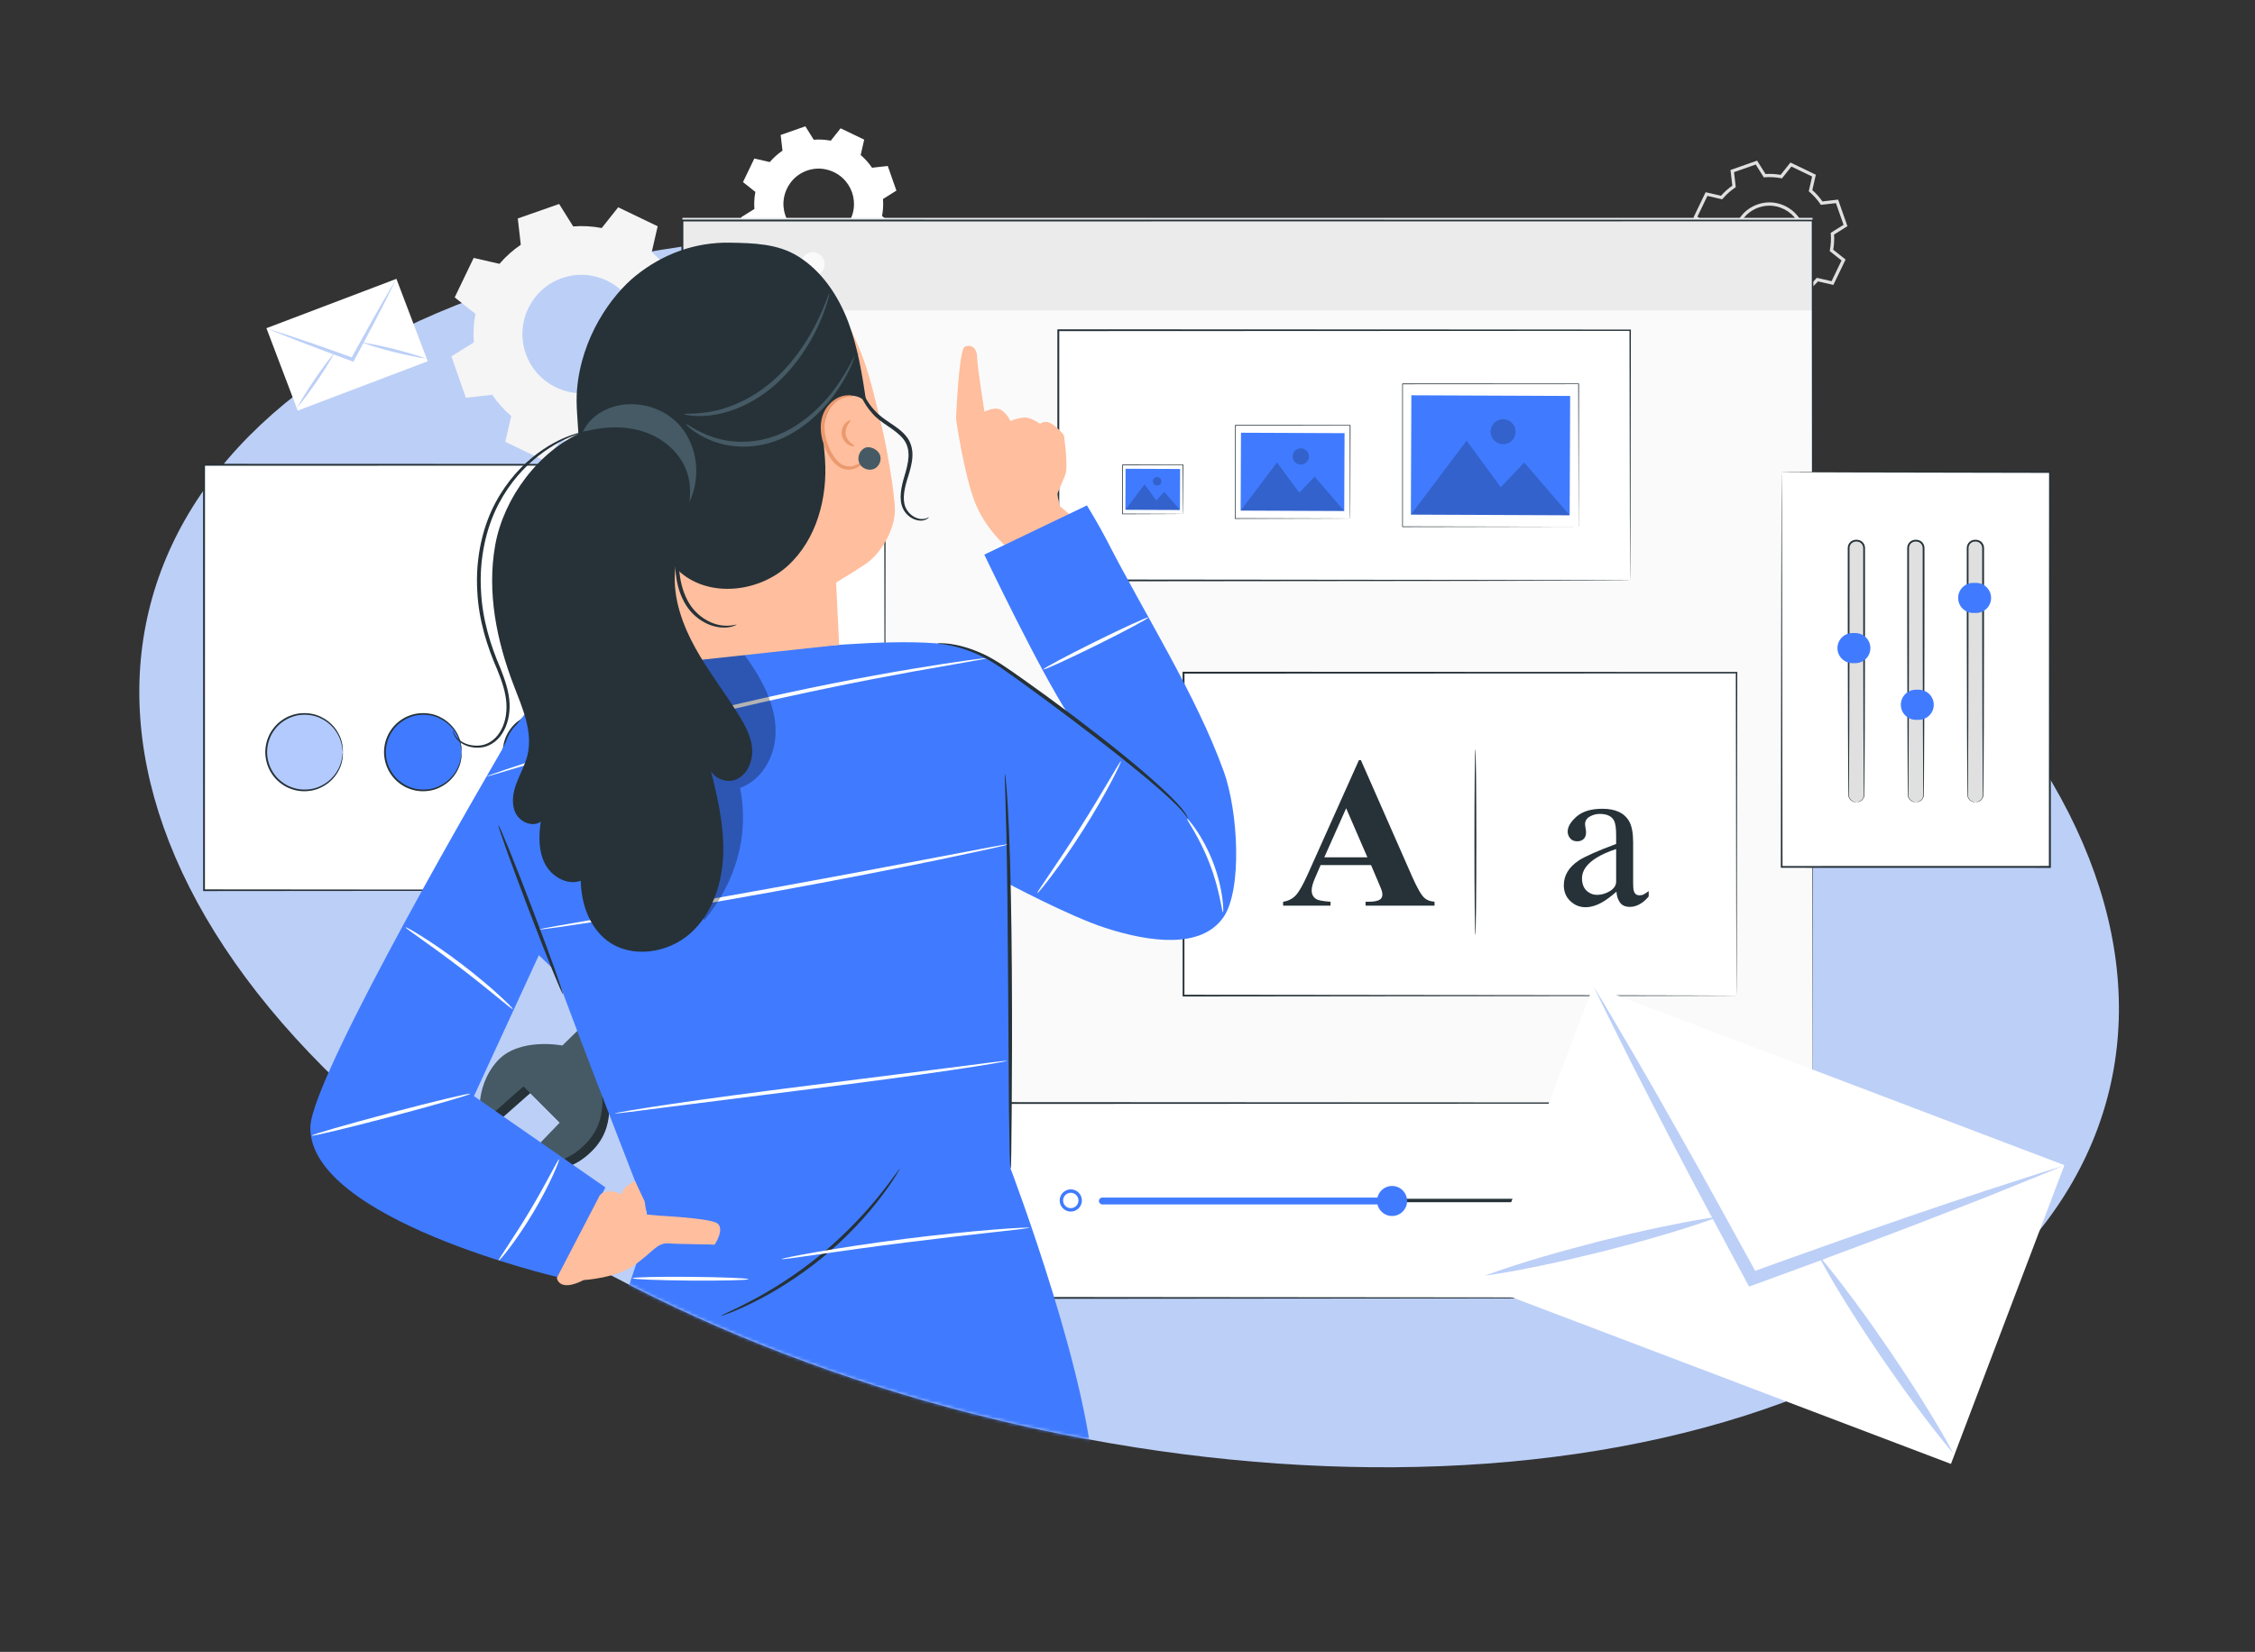 <svg width="696" height="510" viewBox="0 0 696 510" fill="none" xmlns="http://www.w3.org/2000/svg">
<rect x="0" y="0" width="696" height="510" fill="#333333" stroke="none"/>
<g clip-path="url(#clip0_4374_4121)">
<path d="M538.58 437.06C670.657 394.994 692.627 282.751 587.654 186.341C482.681 89.931 290.511 45.877 158.42 87.94C26.343 130.007 4.373 242.249 109.346 338.659C214.319 435.069 406.489 479.124 538.58 437.06Z" fill="#BCCFF7"/>
<path d="M491.047 252.15C492.777 250.13 494.737 248.39 496.887 246.93L496.057 239.72L507.397 235.75L511.257 241.9C513.837 241.7 516.467 241.83 519.077 242.33L523.587 236.64L534.417 241.85L532.797 248.92C534.817 250.65 536.557 252.62 538.017 254.76L545.227 253.93L549.197 265.27L543.047 269.13C543.247 271.71 543.117 274.34 542.617 276.95L548.297 281.46L543.087 292.29L536.017 290.67C534.287 292.69 532.327 294.43 530.177 295.89L531.007 303.1L519.667 307.07L515.807 300.92C513.227 301.12 510.597 300.99 507.987 300.49L503.477 306.17L492.647 300.96L494.267 293.89C492.247 292.16 490.507 290.2 489.047 288.05L481.837 288.88L477.867 277.54L484.017 273.68C483.817 271.1 483.957 268.47 484.447 265.86L478.767 261.35L483.977 250.52L491.057 252.14L491.047 252.15ZM500.907 261.22C493.427 270.74 498.237 284.49 510.027 287.25C515.967 288.64 522.387 286.39 526.157 281.6C533.647 272.08 528.827 258.33 517.027 255.57C511.087 254.18 504.667 256.43 500.897 261.23L500.907 261.22Z" fill="#E0E0E0"/>
<path d="M182.859 241.651C183.559 240.841 184.349 240.131 185.219 239.541L184.889 236.631L189.469 235.031L191.029 237.511C192.069 237.431 193.129 237.481 194.189 237.681L196.009 235.381L200.379 237.481L199.719 240.341C200.529 241.041 201.239 241.831 201.829 242.701L204.739 242.371L206.339 246.951L203.859 248.511C203.939 249.551 203.889 250.611 203.689 251.671L205.979 253.491L203.879 257.861L201.019 257.201C200.319 258.011 199.529 258.721 198.659 259.311L198.989 262.221L194.409 263.821L192.849 261.341C191.809 261.421 190.749 261.371 189.689 261.171L187.869 263.471L183.499 261.371L184.159 258.511C183.349 257.811 182.639 257.021 182.049 256.151L179.139 256.481L177.539 251.901L180.019 250.341C179.939 249.301 179.989 248.241 180.189 247.181L177.899 245.361L179.999 240.991L182.859 241.651ZM186.839 245.311C183.819 249.151 185.759 254.701 190.519 255.821C192.919 256.381 195.509 255.471 197.029 253.541C200.049 249.701 198.109 244.151 193.349 243.031C190.949 242.471 188.359 243.381 186.839 245.311Z" fill="#E0E0E0"/>
<path d="M549.968 97.714L547.378 93.584C545.818 93.684 544.248 93.594 542.708 93.324L539.678 97.134L531.838 93.364L532.928 88.614C531.758 87.574 530.708 86.404 529.808 85.124L524.968 85.684L522.098 77.474L526.228 74.884C526.128 73.324 526.218 71.754 526.488 70.214L522.668 67.184L526.438 59.344L531.188 60.434C532.218 59.264 533.388 58.214 534.678 57.314L534.118 52.474L542.328 49.594L544.918 53.724C546.478 53.624 548.048 53.714 549.588 53.984L552.618 50.174L560.458 53.944L559.368 58.694C560.538 59.724 561.588 60.894 562.488 62.184L567.328 61.624L570.208 69.834L566.078 72.424C566.178 73.984 566.088 75.554 565.818 77.094L569.638 80.124L565.868 87.964L561.118 86.874C560.078 88.044 558.908 89.094 557.628 89.994L558.178 94.834L549.968 97.714ZM547.908 92.544L550.388 96.504L557.088 94.154L556.558 89.504L556.808 89.334C558.198 88.394 559.458 87.264 560.548 85.994L560.748 85.764L565.308 86.814L568.388 80.414L564.728 77.504L564.788 77.204C565.108 75.554 565.198 73.874 565.068 72.194L565.048 71.894L569.008 69.414L566.658 62.714L562.008 63.244L561.838 62.994C560.898 61.604 559.768 60.344 558.498 59.254L558.268 59.054L559.308 54.494L552.908 51.414L549.998 55.074L549.698 55.014C548.048 54.704 546.368 54.604 544.688 54.734L544.388 54.754L541.908 50.794L535.208 53.144L535.738 57.794L535.488 57.964C534.098 58.904 532.838 60.034 531.748 61.304L531.548 61.534L526.988 60.484L523.908 66.884L527.568 69.794L527.508 70.094C527.198 71.744 527.098 73.424 527.228 75.104L527.248 75.404L523.288 77.884L525.638 84.584L530.288 84.054L530.458 84.304C531.398 85.694 532.528 86.954 533.798 88.044L534.028 88.244L532.988 92.804L539.388 95.884L542.298 92.224L542.598 92.284C544.248 92.594 545.928 92.694 547.608 92.564L547.908 92.544ZM546.138 84.844C545.328 84.844 544.518 84.754 543.728 84.564C539.918 83.674 536.888 80.974 535.618 77.354C534.348 73.734 535.038 69.734 537.448 66.654C540.028 63.374 544.498 61.804 548.558 62.754C552.368 63.644 555.398 66.344 556.668 69.964C557.938 73.584 557.248 77.584 554.838 80.664C552.758 83.304 549.468 84.834 546.138 84.834V84.844ZM546.138 63.494C543.118 63.494 540.118 64.884 538.228 67.284C536.018 70.084 535.398 73.734 536.558 77.034C537.718 80.334 540.478 82.784 543.948 83.604C547.638 84.464 551.698 83.044 554.048 80.064C556.258 77.264 556.878 73.614 555.718 70.314C554.558 67.014 551.798 64.554 548.328 63.744C547.608 63.574 546.868 63.494 546.138 63.494Z" fill="#E0E0E0"/>
<path d="M258.369 343.408C259.959 341.548 261.779 339.938 263.759 338.588L262.999 331.928L273.459 328.258L277.019 333.938C279.409 333.748 281.829 333.878 284.239 334.338L288.409 329.088L298.399 333.898L296.899 340.428C298.759 342.018 300.369 343.838 301.719 345.818L308.379 345.058L312.049 355.518L306.369 359.078C306.559 361.458 306.429 363.888 305.969 366.298L311.219 370.468L306.409 380.458L299.879 378.958C298.289 380.818 296.469 382.428 294.489 383.778L295.249 390.438L284.789 394.108L281.229 388.428C278.839 388.618 276.419 388.488 274.009 388.028L269.839 393.278L259.849 388.468L261.349 381.938C259.489 380.348 257.879 378.528 256.529 376.548L249.869 377.308L246.199 366.848L251.879 363.288C251.689 360.908 251.819 358.478 252.279 356.068L247.029 351.898L251.839 341.908L258.369 343.408ZM267.459 351.778C260.549 360.568 264.999 373.248 275.879 375.798C281.359 377.078 287.279 375.008 290.769 370.578C297.679 361.788 293.229 349.098 282.349 346.558C276.869 345.278 270.949 347.348 267.459 351.778Z" fill="#EBEBEB"/>
<path d="M154.17 81.447C156.11 79.177 158.33 77.207 160.74 75.567L159.81 67.447L172.58 62.977L176.92 69.907C179.83 69.677 182.79 69.837 185.72 70.397L190.8 63.997L202.99 69.857L201.16 77.817C203.43 79.757 205.4 81.977 207.04 84.397L215.16 83.467L219.63 96.237L212.7 100.577C212.93 103.487 212.77 106.447 212.21 109.377L218.61 114.457L212.75 126.647L204.78 124.817C202.84 127.087 200.62 129.057 198.2 130.697L199.13 138.817L186.37 143.287L182.03 136.357C179.12 136.587 176.16 136.427 173.23 135.867L168.15 142.267L155.96 136.407L157.79 128.447C155.52 126.507 153.55 124.287 151.91 121.877L143.79 122.807L139.32 110.037L146.25 105.697C146.02 102.787 146.18 99.827 146.74 96.897L140.34 91.817L146.2 79.627L154.17 81.457V81.447ZM165.27 91.657C156.84 102.377 162.27 117.847 175.54 120.967C182.23 122.537 189.45 120.007 193.7 114.607C202.13 103.887 196.7 88.407 183.43 85.297C176.74 83.727 169.52 86.267 165.27 91.667V91.657Z" fill="#F5F5F5"/>
<path d="M237.591 50.03C238.751 48.67 240.071 47.5 241.511 46.52L240.951 41.67L248.571 39L251.161 43.14C252.901 43 254.661 43.1 256.421 43.43L259.451 39.61L266.731 43.11L265.641 47.86C267.001 49.02 268.171 50.34 269.151 51.79L274.001 51.23L276.671 58.85L272.531 61.44C272.671 63.18 272.571 64.94 272.241 66.7L276.061 69.73L272.561 77.01L267.801 75.92C266.641 77.28 265.321 78.45 263.871 79.43L264.431 84.28L256.811 86.95L254.221 82.81C252.481 82.95 250.721 82.85 248.961 82.52L245.931 86.34L238.651 82.84L239.741 78.09C238.381 76.93 237.211 75.61 236.231 74.16L231.381 74.72L228.711 67.1L232.851 64.51C232.711 62.77 232.811 61.01 233.141 59.25L229.321 56.22L232.821 48.94L237.581 50.03H237.591ZM244.211 56.13C239.181 62.53 242.421 71.77 250.341 73.63C254.331 74.57 258.651 73.05 261.181 69.83C266.211 63.43 262.971 54.19 255.051 52.33C251.061 51.39 246.741 52.91 244.211 56.13Z" fill="white"/>
<path d="M559.433 68.078H210.621V369.297H559.433V68.078Z" fill="#FAFAFA"/>
<path d="M559.433 67.258H210.621V95.863H559.433V67.258Z" fill="#EBEBEB"/>
<path d="M227.547 81.557C227.547 83.593 225.894 85.246 223.858 85.246C221.822 85.246 220.168 83.593 220.168 81.557C220.168 79.521 221.822 77.867 223.858 77.867C225.894 77.867 227.547 79.521 227.547 81.557Z" fill="#FAFAFA"/>
<path d="M241.047 81.557C241.047 83.593 239.394 85.246 237.358 85.246C235.322 85.246 233.668 83.593 233.668 81.557C233.668 79.521 235.322 77.867 237.358 77.867C239.394 77.867 241.047 79.521 241.047 81.557Z" fill="#FAFAFA"/>
<path d="M254.532 81.557C254.532 83.593 252.878 85.246 250.842 85.246C248.806 85.246 247.152 83.593 247.152 81.557C247.152 79.521 248.806 77.867 250.842 77.867C252.878 77.867 254.532 79.521 254.532 81.557Z" fill="#FAFAFA"/>
<path d="M559.444 369.292C559.444 367.211 559.343 249.437 559.196 68.074L559.444 68.321C459.263 68.332 339.317 68.355 210.654 68.366H210.621L210.913 68.074C210.902 177.423 210.891 280.45 210.879 369.292L210.621 369.034C418.643 369.191 557.183 369.292 559.433 369.292C557.183 369.292 418.643 369.394 210.621 369.551H210.362V369.292C210.362 280.45 210.339 177.423 210.328 68.074V67.781H210.621H210.654C339.317 67.804 459.263 67.815 559.444 67.826H559.691V68.074C559.545 249.437 559.444 367.223 559.444 369.292Z" fill="#263238"/>
<path d="M518.789 340.539H306.199V400.697H518.789V340.539Z" fill="white"/>
<path d="M518.789 400.694C518.789 400.694 518.777 400.334 518.766 399.648C518.766 398.95 518.766 397.938 518.744 396.599C518.744 393.911 518.721 389.951 518.699 384.811C518.676 374.518 518.642 359.501 518.597 340.536L518.777 340.716C469.71 340.738 392.656 340.783 306.199 340.828H306.187L306.48 340.536C306.48 361.278 306.48 381.47 306.48 400.694L306.199 400.413C367.054 400.469 420.16 400.514 458.068 400.548C477.033 400.581 492.197 400.615 502.635 400.626C507.844 400.638 511.882 400.66 514.615 400.66C515.976 400.66 517.011 400.671 517.72 400.683C518.417 400.683 518.789 400.705 518.789 400.705C518.789 400.705 518.451 400.716 517.754 400.728C517.056 400.728 516.021 400.728 514.683 400.75C511.961 400.75 507.945 400.773 502.759 400.784C492.343 400.806 477.202 400.829 458.259 400.863C420.306 400.896 367.122 400.941 306.187 400.998H305.906V400.716C305.906 381.492 305.906 361.301 305.906 340.558V340.266H306.21C392.656 340.311 469.722 340.356 518.789 340.378H518.968V340.558C518.923 359.58 518.89 374.631 518.867 384.946C518.845 390.075 518.834 394.023 518.822 396.701C518.822 398.017 518.811 399.029 518.8 399.715C518.8 400.39 518.777 400.728 518.777 400.728L518.789 400.694Z" fill="#263238"/>
<path d="M330.493 374.057C328.604 374.057 327.062 372.516 327.062 370.626C327.062 368.736 328.604 367.195 330.493 367.195C332.383 367.195 333.924 368.736 333.924 370.626C333.924 372.516 332.383 374.057 330.493 374.057ZM330.493 368.253C329.189 368.253 328.12 369.321 328.12 370.626C328.12 371.931 329.189 373 330.493 373C331.798 373 332.867 371.931 332.867 370.626C332.867 369.321 331.798 368.253 330.493 368.253Z" fill="#407BFF"/>
<path d="M480.18 371.159H340.021C339.728 371.159 339.492 370.923 339.492 370.63C339.492 370.338 339.728 370.102 340.021 370.102H480.18C480.473 370.102 480.709 370.338 480.709 370.63C480.709 370.923 480.473 371.159 480.18 371.159Z" fill="#263238"/>
<path d="M434.296 370.783C434.296 373.348 432.215 375.417 429.662 375.417C427.108 375.417 425.027 373.336 425.027 370.783C425.027 368.229 427.108 366.148 429.662 366.148C432.215 366.148 434.296 368.229 434.296 370.783Z" fill="#407BFF"/>
<path d="M489.499 373.545C487.587 373.545 486.023 371.993 486.023 370.07C486.023 368.146 487.576 366.594 489.499 366.594C491.423 366.594 492.975 368.146 492.975 370.07C492.975 371.993 491.423 373.545 489.499 373.545ZM489.499 367.662C488.172 367.662 487.081 368.742 487.081 370.081C487.081 371.419 488.161 372.499 489.499 372.499C490.838 372.499 491.918 371.419 491.918 370.081C491.918 368.742 490.838 367.662 489.499 367.662Z" fill="#407BFF"/>
<path d="M494.738 371.132C494.288 371.031 493.939 370.761 493.962 370.525C493.984 370.288 494.378 370.086 494.839 370.086C495.301 370.086 495.638 370.345 495.616 370.693C495.582 371.031 495.188 371.233 494.738 371.132Z" fill="#407BFF"/>
<path d="M492.464 374.534C492.216 374.152 492.16 373.713 492.34 373.567C492.52 373.421 492.936 373.556 493.273 373.87C493.6 374.185 493.656 374.624 493.397 374.838C493.127 375.052 492.711 374.917 492.464 374.534Z" fill="#407BFF"/>
<path d="M488.452 375.324C488.553 374.874 488.823 374.525 489.059 374.548C489.296 374.57 489.498 374.964 489.498 375.425C489.498 375.887 489.239 376.224 488.891 376.201C488.553 376.168 488.351 375.774 488.452 375.324Z" fill="#407BFF"/>
<path d="M485.05 373.057C485.432 372.81 485.871 372.754 486.017 372.934C486.163 373.114 486.017 373.53 485.713 373.867C485.398 374.193 484.96 374.25 484.746 373.991C484.532 373.721 484.667 373.305 485.05 373.057Z" fill="#407BFF"/>
<path d="M484.255 369.042C484.705 369.143 485.054 369.413 485.031 369.649C485.009 369.885 484.615 370.088 484.154 370.088C483.693 370.088 483.355 369.829 483.389 369.48C483.423 369.143 483.816 368.941 484.266 369.042H484.255Z" fill="#407BFF"/>
<path d="M486.514 365.647C486.762 366.03 486.818 366.468 486.638 366.615C486.458 366.761 486.042 366.626 485.704 366.311C485.378 365.996 485.322 365.557 485.581 365.344C485.839 365.13 486.267 365.265 486.514 365.647Z" fill="#407BFF"/>
<path d="M490.53 364.845C490.429 365.295 490.159 365.644 489.923 365.621C489.687 365.599 489.484 365.205 489.484 364.744C489.484 364.294 489.743 363.945 490.092 363.979C490.429 364.013 490.632 364.406 490.53 364.856V364.845Z" fill="#407BFF"/>
<path d="M493.936 367.12C493.554 367.367 493.115 367.423 492.969 367.243C492.823 367.064 492.958 366.647 493.273 366.31C493.588 365.984 494.026 365.927 494.24 366.186C494.454 366.456 494.319 366.872 493.936 367.12Z" fill="#407BFF"/>
<path d="M429.132 371.841H340.233C339.648 371.841 339.176 371.369 339.176 370.784C339.176 370.199 339.648 369.727 340.233 369.727H429.132C429.717 369.727 430.189 370.199 430.189 370.784C430.189 371.369 429.717 371.841 429.132 371.841Z" fill="#407BFF"/>
<path d="M549.918 145.75V267.641H557.916H574.496H632.697V145.75H549.918Z" fill="white"/>
<path d="M549.922 145.748C549.922 145.748 550.406 145.737 551.385 145.726C552.375 145.726 553.826 145.715 555.715 145.703C559.54 145.692 565.153 145.67 572.33 145.647C586.751 145.613 607.471 145.58 632.702 145.523H632.938V145.76C632.949 179.45 632.972 221.779 632.994 267.64V267.943H632.702C603.174 267.943 575.108 267.921 549.922 267.921H549.652V267.651C549.709 231.689 549.754 201.193 549.787 179.663C549.821 168.943 549.844 160.462 549.855 154.646C549.866 151.766 549.877 149.539 549.889 148.021C549.889 147.278 549.9 146.716 549.9 146.322C549.9 145.94 549.911 145.76 549.911 145.76C549.911 145.76 549.911 145.962 549.922 146.356C549.922 146.761 549.922 147.334 549.934 148.077C549.934 149.607 549.956 151.845 549.967 154.747C549.979 160.585 550.012 169.078 550.035 179.832C550.069 201.306 550.114 231.745 550.17 267.64L549.9 267.37C575.097 267.37 603.151 267.358 632.679 267.347L632.387 267.64C632.409 221.779 632.432 179.438 632.443 145.76L632.679 145.996C607.505 145.94 586.841 145.906 572.454 145.872C565.254 145.85 559.63 145.827 555.794 145.816C553.882 145.805 552.42 145.793 551.418 145.793C550.429 145.793 549.9 145.771 549.9 145.771L549.922 145.748Z" fill="#263238"/>
<path d="M573.071 166.906H572.823C571.575 166.906 570.562 167.919 570.562 169.167V245.355C570.562 246.604 571.575 247.616 572.823 247.616H573.071C574.32 247.616 575.332 246.604 575.332 245.355V169.167C575.332 167.919 574.32 166.906 573.071 166.906Z" fill="#E0E0E0"/>
<path d="M573.085 247.619C573.051 247.563 573.76 247.709 574.592 246.967C575.582 246.224 575.177 244.413 575.233 242.344C575.211 238.092 575.177 231.972 575.143 224.436C575.132 216.865 575.11 207.866 575.087 197.877C575.087 192.883 575.087 187.63 575.076 182.197C575.076 179.474 575.076 176.707 575.076 173.906C575.076 172.5 575.076 171.083 575.076 169.666C575.076 169.294 575.098 168.968 575.008 168.676C574.93 168.372 574.783 168.091 574.57 167.854C574.142 167.371 573.535 167.146 572.837 167.191C572.196 167.191 571.578 167.506 571.218 168.023C571.026 168.282 570.925 168.586 570.869 168.889C570.835 169.182 570.858 169.576 570.846 169.924C570.846 171.353 570.846 172.759 570.846 174.165C570.846 176.977 570.846 179.744 570.846 182.467C570.846 187.9 570.846 193.153 570.835 198.147C570.813 208.136 570.79 217.135 570.779 224.706C570.745 232.242 570.711 238.35 570.689 242.614C570.689 243.671 570.678 244.605 570.666 245.426C570.666 246.224 571.105 246.832 571.533 247.147C571.971 247.473 572.399 247.574 572.669 247.597C572.95 247.619 573.096 247.619 573.096 247.631C573.096 247.631 572.95 247.653 572.657 247.653C572.376 247.653 571.926 247.563 571.454 247.237C570.993 246.911 570.52 246.292 570.486 245.426C570.486 244.605 570.464 243.671 570.464 242.614C570.441 238.362 570.419 232.242 570.374 224.706C570.363 217.135 570.34 208.136 570.318 198.147C570.318 193.153 570.318 187.9 570.306 182.467C570.306 179.744 570.306 176.977 570.306 174.165C570.306 172.759 570.306 171.342 570.306 169.924C570.306 169.564 570.284 169.238 570.329 168.822C570.385 168.428 570.531 168.034 570.768 167.708C571.229 167.045 572.027 166.64 572.837 166.64C573.58 166.583 574.468 166.876 574.986 167.483C575.256 167.776 575.447 168.147 575.548 168.529C575.661 168.934 575.627 169.317 575.627 169.666C575.627 171.094 575.627 172.5 575.627 173.906C575.627 176.718 575.627 179.486 575.627 182.197C575.627 187.63 575.627 192.883 575.616 197.877C575.593 207.866 575.571 216.865 575.56 224.436C575.526 231.972 575.492 238.08 575.47 242.344C575.47 243.401 575.447 244.335 575.447 245.156C575.492 245.999 575.11 246.686 574.693 247.057C573.794 247.81 573.085 247.608 573.119 247.631L573.085 247.619Z" fill="#263238"/>
<path d="M591.43 166.906H591.183C589.934 166.906 588.922 167.919 588.922 169.167V245.355C588.922 246.604 589.934 247.616 591.183 247.616H591.43C592.679 247.616 593.691 246.604 593.691 245.355V169.167C593.691 167.919 592.679 166.906 591.43 166.906Z" fill="#E0E0E0"/>
<path d="M591.44 247.619C591.407 247.563 592.115 247.709 592.948 246.967C593.938 246.224 593.533 244.413 593.589 242.344C593.566 238.092 593.544 231.972 593.499 224.436C593.488 216.865 593.465 207.866 593.443 197.877C593.443 192.883 593.443 187.63 593.431 182.197C593.431 179.474 593.431 176.707 593.431 173.906C593.431 172.5 593.431 171.083 593.431 169.666C593.431 169.294 593.454 168.968 593.364 168.676C593.285 168.372 593.139 168.091 592.925 167.854C592.498 167.371 591.89 167.146 591.193 167.191C590.552 167.191 589.933 167.506 589.573 168.023C589.382 168.282 589.281 168.586 589.224 168.889C589.191 169.182 589.213 169.576 589.202 169.924C589.202 171.353 589.202 172.759 589.202 174.165C589.202 176.977 589.202 179.744 589.202 182.467C589.202 187.9 589.202 193.153 589.191 198.147C589.168 208.136 589.146 217.135 589.134 224.706C589.101 232.242 589.067 238.35 589.044 242.614C589.044 243.671 589.033 244.605 589.022 245.426C589.022 246.224 589.461 246.832 589.888 247.147C590.327 247.473 590.754 247.574 591.024 247.597C591.305 247.619 591.452 247.619 591.452 247.631C591.452 247.631 591.305 247.653 591.013 247.653C590.732 247.653 590.282 247.563 589.809 247.237C589.348 246.911 588.876 246.292 588.842 245.426C588.842 244.605 588.819 243.671 588.819 242.614C588.797 238.362 588.774 232.242 588.729 224.706C588.718 217.135 588.696 208.136 588.673 198.147C588.673 193.153 588.673 187.9 588.662 182.467C588.662 179.744 588.662 176.977 588.662 174.165C588.662 172.759 588.662 171.342 588.662 169.924C588.662 169.564 588.639 169.238 588.684 168.822C588.741 168.428 588.887 168.034 589.123 167.708C589.584 167.045 590.383 166.64 591.193 166.64C591.935 166.583 592.824 166.876 593.341 167.483C593.611 167.776 593.803 168.147 593.904 168.529C594.016 168.934 593.983 169.317 593.983 169.666C593.983 171.094 593.983 172.5 593.983 173.906C593.983 176.718 593.983 179.486 593.983 182.197C593.983 187.63 593.983 192.883 593.971 197.877C593.949 207.866 593.926 216.865 593.915 224.436C593.881 231.972 593.848 238.08 593.825 242.344C593.825 243.401 593.803 244.335 593.803 245.156C593.848 245.999 593.465 246.686 593.049 247.057C592.149 247.81 591.44 247.608 591.474 247.631L591.44 247.619Z" fill="#263238"/>
<path d="M609.801 166.906H609.554C608.305 166.906 607.293 167.919 607.293 169.167V245.355C607.293 246.604 608.305 247.616 609.554 247.616H609.801C611.05 247.616 612.062 246.604 612.062 245.355V169.167C612.062 167.919 611.05 166.906 609.801 166.906Z" fill="#E0E0E0"/>
<path d="M609.812 247.619C609.778 247.563 610.487 247.709 611.319 246.967C612.309 246.224 611.904 244.413 611.96 242.344C611.938 238.092 611.915 231.972 611.87 224.436C611.859 216.865 611.837 207.866 611.814 197.877C611.814 192.883 611.814 187.63 611.803 182.197C611.803 179.474 611.803 176.707 611.803 173.906C611.803 172.5 611.803 171.083 611.803 169.666C611.803 169.294 611.825 168.968 611.735 168.676C611.657 168.372 611.51 168.091 611.297 167.854C610.869 167.371 610.262 167.146 609.564 167.191C608.923 167.191 608.305 167.506 607.945 168.023C607.753 168.282 607.641 168.586 607.596 168.889C607.562 169.182 607.585 169.576 607.573 169.924C607.573 171.353 607.573 172.759 607.573 174.165C607.573 176.977 607.573 179.744 607.573 182.467C607.573 187.9 607.573 193.153 607.562 198.147C607.54 208.136 607.517 217.135 607.506 224.706C607.472 232.242 607.438 238.35 607.416 242.614C607.416 243.671 607.405 244.605 607.393 245.426C607.393 246.224 607.832 246.832 608.26 247.147C608.698 247.473 609.126 247.574 609.396 247.597C609.677 247.619 609.823 247.619 609.823 247.631C609.823 247.631 609.677 247.653 609.396 247.653C609.114 247.653 608.664 247.563 608.192 247.237C607.731 246.911 607.258 246.292 607.225 245.426C607.225 244.605 607.202 243.671 607.202 242.614C607.18 238.362 607.157 232.242 607.112 224.706C607.101 217.135 607.078 208.136 607.056 198.147C607.056 193.153 607.056 187.9 607.045 182.467C607.045 179.744 607.045 176.977 607.045 174.165C607.045 172.759 607.045 171.342 607.045 169.924C607.045 169.564 607.022 169.238 607.067 168.822C607.123 168.428 607.27 168.034 607.506 167.708C607.967 167.045 608.766 166.64 609.576 166.64C610.318 166.583 611.207 166.876 611.724 167.483C611.994 167.776 612.185 168.147 612.287 168.529C612.399 168.934 612.365 169.317 612.365 169.666C612.365 171.094 612.365 172.5 612.365 173.906C612.365 176.718 612.365 179.486 612.365 182.197C612.365 187.63 612.365 192.883 612.354 197.877C612.332 207.866 612.309 216.865 612.298 224.436C612.264 231.972 612.23 238.08 612.208 242.344C612.208 243.401 612.185 244.335 612.185 245.156C612.23 245.999 611.848 246.686 611.432 247.057C610.532 247.81 609.823 247.608 609.857 247.631L609.812 247.619Z" fill="#263238"/>
<path d="M572.644 204.737H571.767C569.202 204.737 567.121 202.656 567.121 200.091C567.121 197.526 569.202 195.445 571.767 195.445H572.644C575.209 195.445 577.29 197.526 577.29 200.091C577.29 202.656 575.209 204.737 572.644 204.737Z" fill="#407BFF"/>
<path d="M592.207 222.229H591.329C588.765 222.229 586.684 220.148 586.684 217.583C586.684 215.019 588.765 212.938 591.329 212.938H592.207C594.771 212.938 596.852 215.019 596.852 217.583C596.852 220.148 594.771 222.229 592.207 222.229Z" fill="#407BFF"/>
<path d="M609.898 189.245H609.021C606.456 189.245 604.375 187.164 604.375 184.599C604.375 182.034 606.456 179.953 609.021 179.953H609.898C612.463 179.953 614.544 182.034 614.544 184.599C614.544 187.164 612.463 189.245 609.898 189.245Z" fill="#407BFF"/>
<path d="M535.989 207.672H365.301V307.381H535.989V207.672Z" fill="white"/>
<path d="M535.985 307.384C535.985 307.384 535.973 306.765 535.962 305.584C535.962 304.392 535.951 302.648 535.94 300.365C535.928 295.775 535.906 289.049 535.883 280.41C535.85 263.132 535.816 238.238 535.76 207.675L535.985 207.9C490.124 207.923 430.404 207.945 365.308 207.968H365.296L365.589 207.675C365.589 242.974 365.578 276.686 365.566 307.384L365.296 307.114C415.308 307.17 457.941 307.215 488.088 307.249C503.172 307.283 515.13 307.305 523.33 307.328C527.424 307.339 530.574 307.35 532.723 307.362C533.78 307.362 534.59 307.373 535.152 307.373C535.703 307.373 535.985 307.384 535.985 307.384C535.985 307.384 535.715 307.384 535.186 307.395C534.635 307.395 533.836 307.395 532.79 307.407C530.664 307.407 527.526 307.429 523.454 307.44C515.264 307.463 503.33 307.485 488.268 307.519C458.076 307.553 415.376 307.598 365.296 307.654H365.026V307.384C365.026 276.686 365.015 242.974 365.004 207.675V207.383H365.308C430.393 207.405 490.112 207.428 535.985 207.45H536.21V207.675C536.153 238.294 536.12 263.244 536.086 280.545C536.063 289.161 536.041 295.877 536.03 300.455C536.03 302.727 536.007 304.459 536.007 305.629C536.007 306.799 535.985 307.384 535.985 307.384Z" fill="#263238"/>
<path d="M423.148 267.084H407.602L405.758 271.37C405.15 272.798 404.846 273.979 404.846 274.902C404.846 276.139 405.341 277.039 406.342 277.624C406.927 277.973 408.367 278.231 410.662 278.4V279.604H396.027V278.4C397.602 278.164 398.907 277.511 399.919 276.432C400.932 275.363 402.192 273.147 403.688 269.795L419.425 234.688H420.043L435.915 270.773C437.434 274.193 438.671 276.342 439.65 277.23C440.381 277.905 441.427 278.288 442.766 278.4V279.604H421.483V278.4H422.361C424.07 278.4 425.274 278.164 425.96 277.68C426.433 277.331 426.669 276.837 426.669 276.184C426.669 275.79 426.601 275.397 426.478 274.98C426.433 274.789 426.106 273.979 425.499 272.551L423.159 267.061L423.148 267.084ZM422.046 264.688L415.488 249.536L408.738 264.688H422.046Z" fill="#263238"/>
<path d="M487.235 265.691C489.17 264.431 493.028 262.71 498.821 260.55V257.873C498.821 255.725 498.607 254.229 498.191 253.396C497.471 251.99 495.998 251.281 493.737 251.281C492.668 251.281 491.644 251.551 490.677 252.103C489.71 252.665 489.226 253.452 489.226 254.442C489.226 254.69 489.282 255.117 489.383 255.725C489.485 256.321 489.541 256.703 489.541 256.872C489.541 258.053 489.147 258.874 488.371 259.335C487.932 259.605 487.404 259.74 486.796 259.74C485.851 259.74 485.12 259.425 484.614 258.807C484.108 258.188 483.86 257.502 483.86 256.737C483.86 255.263 484.771 253.722 486.594 252.114C488.416 250.505 491.082 249.695 494.592 249.695C498.675 249.695 501.442 251.023 502.893 253.666C503.669 255.117 504.063 257.232 504.063 260.01V272.665C504.063 273.891 504.142 274.724 504.311 275.185C504.58 276.006 505.154 276.411 506.02 276.411C506.504 276.411 506.909 276.332 507.224 276.186C507.539 276.04 508.09 275.68 508.866 275.117V276.76C508.191 277.581 507.471 278.256 506.684 278.785C505.503 279.583 504.311 279.988 503.084 279.988C501.656 279.988 500.621 279.527 499.98 278.605C499.339 277.682 498.99 276.58 498.922 275.286C497.325 276.67 495.953 277.705 494.817 278.38C492.904 279.516 491.082 280.089 489.361 280.089C487.55 280.089 485.986 279.448 484.659 278.177C483.332 276.906 482.668 275.286 482.668 273.329C482.668 270.281 484.198 267.727 487.246 265.691H487.235ZM498.821 262.125C496.403 262.924 494.4 263.812 492.826 264.78C489.8 266.647 488.281 268.773 488.281 271.158C488.281 273.07 488.911 274.488 490.171 275.387C490.992 275.972 491.903 276.276 492.916 276.276C494.299 276.276 495.638 275.882 496.909 275.106C498.18 274.33 498.821 273.34 498.821 272.137V262.136V262.125Z" fill="#263238"/>
<path d="M455.374 288.716C455.217 288.716 455.082 275.859 455.082 259.987C455.082 244.115 455.217 231.258 455.374 231.258C455.532 231.258 455.667 244.115 455.667 259.987C455.667 275.859 455.532 288.716 455.374 288.716Z" fill="#263238"/>
<path d="M503.141 101.938H326.637V179.183H503.141V101.938Z" fill="white"/>
<path d="M503.152 179.179C503.152 179.179 503.141 178.707 503.129 177.795C503.129 176.873 503.118 175.535 503.107 173.78C503.096 170.248 503.073 165.062 503.051 158.391C503.028 145.05 502.983 125.77 502.938 101.934L503.152 102.148C457.673 102.17 395.355 102.204 326.659 102.226H326.648L326.94 101.934C326.94 129.055 326.94 155.174 326.929 179.179L326.648 178.898C377.92 178.954 422.003 178.999 453.286 179.033C468.944 179.067 481.385 179.089 489.935 179.112C494.209 179.123 497.494 179.134 499.732 179.145C500.846 179.145 501.689 179.157 502.274 179.168C502.848 179.168 503.152 179.19 503.152 179.19C503.152 179.19 502.871 179.202 502.319 179.213C501.746 179.213 500.913 179.213 499.811 179.235C497.584 179.235 494.31 179.258 490.07 179.269C481.532 179.292 469.113 179.314 453.477 179.348C422.15 179.382 377.987 179.427 326.648 179.483H326.367V179.202C326.367 155.197 326.367 129.077 326.355 101.957V101.664H326.659C395.355 101.698 457.673 101.72 503.152 101.743H503.366V101.957C503.321 125.838 503.276 145.163 503.253 158.538C503.231 165.197 503.208 170.36 503.197 173.881C503.197 175.624 503.174 176.952 503.174 177.863C503.174 178.752 503.152 179.202 503.152 179.202V179.179Z" fill="#263238"/>
<path d="M365.13 143.523H346.457V158.675H365.13V143.523Z" fill="white"/>
<path d="M365.131 158.669C365.131 158.669 365.12 158.275 365.109 157.566C365.109 156.79 365.097 155.755 365.086 154.484C365.075 151.773 365.052 148.016 365.041 143.517L365.142 143.618C359.777 143.618 353.365 143.629 346.469 143.64C346.447 143.663 346.694 143.416 346.582 143.528V144.552V145.564C346.582 146.239 346.582 146.903 346.582 147.566C346.582 148.894 346.582 150.187 346.582 151.458C346.582 154.001 346.582 156.419 346.582 158.669L346.481 158.568C351.97 158.59 356.605 158.613 359.945 158.624C361.531 158.635 362.814 158.646 363.77 158.646C364.659 158.646 365.142 158.669 365.142 158.669C365.142 158.669 364.681 158.68 363.804 158.691C362.848 158.691 361.576 158.703 360.002 158.714C356.638 158.725 351.981 158.748 346.469 158.77H346.368V158.669C346.368 156.419 346.368 154.001 346.368 151.458C346.368 150.187 346.368 148.882 346.368 147.566C346.368 146.903 346.368 146.239 346.368 145.564V144.552V144.045V143.562V143.539C346.267 143.64 346.514 143.393 346.492 143.416C353.387 143.416 359.799 143.427 365.165 143.438H365.266V143.539C365.244 148.061 365.232 151.841 365.221 154.574C365.221 155.834 365.199 156.858 365.199 157.634C365.199 158.331 365.176 158.691 365.176 158.691L365.131 158.669Z" fill="#263238"/>
<path d="M347.401 144.72L347.348 157.375L364.187 157.446L364.24 144.791L347.401 144.72Z" fill="#407BFF"/>
<g opacity="0.2">
<path d="M347.344 157.379L353.261 149.539L356.883 154.477L359.369 151.856L364.194 157.458L347.344 157.379Z" fill="black"/>
</g>
<g opacity="0.2">
<path d="M358.46 148.601C358.46 149.332 357.864 149.928 357.133 149.917C356.402 149.917 355.805 149.321 355.817 148.59C355.817 147.859 356.413 147.262 357.144 147.274C357.875 147.274 358.471 147.87 358.46 148.601Z" fill="black"/>
</g>
<path d="M416.679 131.305H381.234V160.068H416.679V131.305Z" fill="white"/>
<path d="M416.681 160.072C416.681 160.072 416.669 159.341 416.658 158.002C416.658 156.619 416.647 154.65 416.636 152.164C416.625 147.102 416.602 139.937 416.591 131.309L416.692 131.41C406.546 131.41 394.352 131.422 381.247 131.433C381.214 131.455 381.461 131.208 381.36 131.321V133.255C381.36 133.896 381.36 134.549 381.36 135.179C381.36 136.461 381.36 137.732 381.36 138.992C381.36 141.512 381.36 143.975 381.36 146.394C381.36 151.22 381.36 155.809 381.36 160.084L381.258 159.982C391.765 160.005 400.595 160.027 406.861 160.039C409.943 160.05 412.395 160.061 414.116 160.061C415.803 160.061 416.715 160.084 416.715 160.084C416.715 160.084 415.837 160.095 414.161 160.106C412.44 160.106 410.01 160.117 406.928 160.129C400.651 160.14 391.787 160.162 381.258 160.185H381.157V160.084C381.157 155.809 381.157 151.22 381.157 146.394C381.157 143.987 381.157 141.512 381.157 138.992C381.157 137.732 381.157 136.461 381.157 135.179C381.157 134.538 381.157 133.896 381.157 133.255V132.288V131.804V131.343V131.321C381.056 131.422 381.304 131.174 381.281 131.197C394.386 131.197 406.579 131.208 416.726 131.219H416.827V131.321C416.805 139.971 416.793 147.17 416.782 152.232C416.782 154.707 416.759 156.664 416.759 158.047C416.759 159.386 416.737 160.084 416.737 160.084L416.681 160.072Z" fill="#263238"/>
<path d="M383.026 133.598L382.926 157.625L414.894 157.759L414.995 133.732L383.026 133.598Z" fill="#407BFF"/>
<g opacity="0.2">
<path d="M382.922 157.632L394.148 142.75L401.032 152.12L405.746 147.137L414.891 157.767L382.922 157.632Z" fill="black"/>
</g>
<g opacity="0.2">
<path d="M404.012 140.945C404.012 142.34 402.876 143.453 401.481 143.453C400.086 143.453 398.973 142.317 398.973 140.923C398.973 139.528 400.109 138.414 401.504 138.414C402.898 138.414 404.012 139.55 404.012 140.945Z" fill="black"/>
</g>
<path d="M487.222 118.5H432.879V162.595H487.222V118.5Z" fill="white"/>
<path d="M487.223 162.6C487.223 160.586 487.178 144.77 487.121 118.505L487.223 118.606C471.677 118.606 452.982 118.617 432.88 118.628C432.846 118.651 433.094 118.415 432.993 118.516V121.485C432.993 122.475 432.993 123.465 432.993 124.444C432.993 126.412 432.993 128.358 432.993 130.282C432.993 134.14 432.993 137.931 432.993 141.621C432.993 149.011 432.993 156.053 432.993 162.611L432.891 162.51C464.894 162.566 484.973 162.611 487.234 162.611C484.973 162.611 464.894 162.656 432.891 162.712H432.79V162.611C432.79 156.064 432.79 149.022 432.79 141.621C432.79 137.92 432.79 134.14 432.79 130.282C432.79 128.347 432.79 126.401 432.79 124.444C432.79 123.465 432.79 122.475 432.79 121.485V118.527C432.689 118.617 432.936 118.37 432.914 118.392C453.015 118.392 471.699 118.403 487.256 118.415H487.358V118.516C487.301 144.782 487.268 160.597 487.256 162.611L487.223 162.6Z" fill="#263238"/>
<path d="M435.615 122.036L435.461 158.875L484.471 159.08L484.626 122.241L435.615 122.036Z" fill="#407BFF"/>
<g opacity="0.2">
<path d="M435.461 158.874L452.672 136.039L463.212 150.415L470.445 142.788L484.472 159.076L435.461 158.874Z" fill="black"/>
</g>
<g opacity="0.2">
<path d="M467.79 133.303C467.79 135.429 466.047 137.15 463.91 137.15C461.784 137.15 460.062 135.406 460.062 133.269C460.062 131.143 461.806 129.422 463.943 129.422C466.069 129.422 467.79 131.165 467.79 133.303Z" fill="black"/>
</g>
<path d="M273.129 143.508H62.969V274.859H273.129V143.508Z" fill="white"/>
<path d="M273.128 274.85C273.128 274.85 273.117 274.041 273.106 272.477C273.106 270.913 273.095 268.607 273.083 265.582C273.072 259.53 273.05 250.643 273.027 239.237C272.993 216.458 272.96 183.646 272.903 143.499L273.128 143.724C215.974 143.747 142.666 143.758 62.991 143.792H62.98L63.272 143.499C63.272 190.069 63.261 234.468 63.249 274.85L62.98 274.581C124.668 274.637 177.165 274.682 214.264 274.715C232.824 274.749 247.526 274.772 257.605 274.794C262.645 274.805 266.514 274.817 269.146 274.828C270.451 274.828 271.441 274.839 272.127 274.839C272.802 274.839 273.151 274.85 273.151 274.85C273.151 274.85 272.825 274.85 272.161 274.862C271.486 274.862 270.507 274.862 269.214 274.873C266.604 274.873 262.746 274.895 257.729 274.907C247.672 274.929 232.993 274.952 214.455 274.974C177.323 275.008 124.746 275.053 62.991 275.109H62.698V274.839C62.698 234.456 62.687 190.069 62.676 143.488V143.195H62.991C142.666 143.218 215.985 143.24 273.128 143.263H273.353V143.488C273.297 183.691 273.263 216.548 273.23 239.372C273.207 250.756 273.185 259.62 273.173 265.66C273.173 268.664 273.151 270.958 273.151 272.511C273.151 274.052 273.128 274.839 273.128 274.839V274.85Z" fill="#263238"/>
<path d="M172.86 198.614H162.668C157.719 198.614 153.703 194.598 153.703 189.648V167.68H181.825V189.648C181.825 194.598 177.809 198.614 172.86 198.614Z" fill="#E0E0E0"/>
<path d="M172.855 198.612C172.855 198.544 173.811 198.623 175.454 198.128C176.264 197.847 177.242 197.419 178.21 196.655C179.177 195.901 180.144 194.832 180.797 193.404C181.517 191.986 181.697 190.254 181.618 188.342C181.618 186.429 181.596 184.382 181.584 182.2C181.573 177.824 181.562 172.942 181.539 167.678L181.809 167.948C175.892 167.948 169.413 167.959 162.653 167.97C159.582 167.97 156.567 167.97 153.687 167.97L153.98 167.678C153.969 174.236 153.957 180.411 153.946 185.979C153.946 187.363 153.924 188.735 153.946 190.029C153.991 191.3 154.329 192.526 154.857 193.595C155.926 195.743 157.793 197.228 159.694 197.903C161.607 198.634 163.508 198.409 165.139 198.466C166.758 198.488 168.153 198.499 169.312 198.511C170.414 198.533 171.292 198.544 171.933 198.556C172.203 198.556 172.428 198.578 172.608 198.578C172.765 198.578 172.844 198.601 172.844 198.601C172.844 198.601 172.765 198.623 172.608 198.623C172.428 198.623 172.203 198.634 171.933 198.646C171.292 198.657 170.414 198.679 169.312 198.691C168.153 198.702 166.758 198.713 165.139 198.736C164.318 198.736 163.44 198.736 162.518 198.747C161.573 198.747 160.572 198.578 159.571 198.229C157.58 197.543 155.611 196.013 154.464 193.764C153.89 192.65 153.53 191.356 153.474 190.018C153.429 188.69 153.451 187.352 153.44 185.946C153.44 180.378 153.417 174.202 153.406 167.644V167.352H153.699C156.578 167.352 159.593 167.352 162.664 167.352C169.424 167.352 175.904 167.363 181.821 167.374H182.091V167.644C182.079 172.908 182.057 177.802 182.046 182.166C182.046 184.348 182.023 186.396 182.012 188.308C182.068 190.198 181.854 192.076 181.089 193.505C180.392 194.978 179.368 196.07 178.356 196.823C177.344 197.588 176.331 198.004 175.499 198.263C173.8 198.713 172.844 198.567 172.844 198.567L172.855 198.612Z" fill="#263238"/>
<path d="M153.848 167.877C157.942 170.858 162.16 172.816 167.222 172.714C172.284 172.613 177.864 170.982 181.835 167.844L153.859 167.877H153.848Z" fill="#407BFF"/>
<path d="M181.823 172.18C181.823 172.18 181.913 172.382 182.025 172.787C182.149 173.248 182.307 173.833 182.498 174.553C182.903 176.173 183.465 178.366 184.151 181.055C184.489 182.439 184.871 183.946 185.265 185.554C185.456 186.376 185.692 187.174 185.861 188.097C186.007 189.019 185.861 190.009 185.49 190.92C185.119 191.831 184.433 192.641 183.589 193.226C182.734 193.8 181.665 194.126 180.608 194.126C178.572 194.126 176.457 194.148 174.298 194.16C173.218 194.16 172.149 194.16 171.092 194.171C170.057 194.171 168.977 194.216 167.942 193.98C165.872 193.564 164.072 192.405 162.846 190.909C162.228 190.166 161.755 189.345 161.418 188.49C161.091 187.647 160.833 186.837 160.552 186.049C160.012 184.486 159.494 183.023 159.033 181.674C158.144 179.053 157.402 176.904 156.873 175.318C156.648 174.609 156.457 174.036 156.311 173.586C156.187 173.192 156.131 172.978 156.153 172.967C156.176 172.967 156.266 173.158 156.423 173.541C156.603 173.991 156.817 174.553 157.087 175.239C157.672 176.803 158.459 178.929 159.427 181.527C159.91 182.866 160.45 184.317 161.013 185.881C161.609 187.444 162.048 189.188 163.262 190.56C164.421 191.955 166.12 193.035 168.054 193.406C169.011 193.62 170.034 193.575 171.092 193.575C172.149 193.575 173.206 193.575 174.286 193.564C176.446 193.564 178.55 193.552 180.597 193.541C181.575 193.541 182.498 193.26 183.274 192.754C184.039 192.225 184.658 191.516 184.995 190.695C185.344 189.885 185.479 188.997 185.355 188.164C185.22 187.343 184.973 186.477 184.804 185.667C184.433 184.047 184.084 182.54 183.758 181.156C183.15 178.456 182.655 176.24 182.284 174.609C182.138 173.889 182.014 173.293 181.913 172.821C181.834 172.416 181.8 172.191 181.823 172.191V172.18Z" fill="#263238"/>
<path d="M157.933 173.404C157.933 174.259 157.235 174.956 156.38 174.956C155.526 174.956 154.828 174.259 154.828 173.404C154.828 172.549 155.526 171.852 156.38 171.852C157.235 171.852 157.933 172.549 157.933 173.404Z" fill="#263238"/>
<path d="M181.528 167.953C181.674 168.617 180.774 169.235 180.786 169.922C180.808 171.193 180.021 172.374 178.828 172.813C178.738 172.846 178.648 172.891 178.57 172.959C178.007 173.409 177.861 174.185 177.76 174.894C177.591 176.075 177.411 177.245 177.242 178.426C177.13 179.157 177.017 179.911 176.657 180.552C176.297 181.193 175.611 181.71 174.869 181.665C173.8 181.598 173.148 180.45 172.979 179.393C172.776 178.077 173.035 176.66 172.135 175.512C171.719 174.984 171.01 174.691 170.369 174.927C168.749 175.512 169.739 178.077 168.209 178.673C167.782 178.842 167.298 178.741 166.916 178.482C166.117 177.931 165.881 177.008 165.656 176.131C165.307 174.747 164.97 173.364 164.621 171.98L181.505 167.953" fill="#407BFF"/>
<path d="M93.99 244.043C100.52 244.043 105.813 238.75 105.813 232.221C105.813 225.692 100.52 220.398 93.99 220.398C87.461 220.398 82.168 225.692 82.168 232.221C82.168 238.75 87.461 244.043 93.99 244.043Z" fill="#407BFF"/>
<path d="M130.639 244.043C137.168 244.043 142.461 238.75 142.461 232.221C142.461 225.692 137.168 220.398 130.639 220.398C124.109 220.398 118.816 225.692 118.816 232.221C118.816 238.75 124.109 244.043 130.639 244.043Z" fill="#407BFF"/>
<path d="M167.287 244.043C173.817 244.043 179.11 238.75 179.11 232.221C179.11 225.692 173.817 220.398 167.287 220.398C160.758 220.398 155.465 225.692 155.465 232.221C155.465 238.75 160.758 244.043 167.287 244.043Z" fill="#407BFF"/>
<path d="M203.924 244.043C210.453 244.043 215.746 238.75 215.746 232.221C215.746 225.692 210.453 220.398 203.924 220.398C197.395 220.398 192.102 225.692 192.102 232.221C192.102 238.75 197.395 244.043 203.924 244.043Z" fill="#407BFF"/>
<path d="M240.572 244.043C247.102 244.043 252.395 238.75 252.395 232.221C252.395 225.692 247.102 220.398 240.572 220.398C234.043 220.398 228.75 225.692 228.75 232.221C228.75 238.75 234.043 244.043 240.572 244.043Z" fill="#407BFF"/>
<g opacity="0.5">
<path d="M240.572 244.043C247.102 244.043 252.395 238.75 252.395 232.221C252.395 225.692 247.102 220.398 240.572 220.398C234.043 220.398 228.75 225.692 228.75 232.221C228.75 238.75 234.043 244.043 240.572 244.043Z" fill="black"/>
</g>
<g opacity="0.6">
<path d="M93.99 244.043C100.52 244.043 105.813 238.75 105.813 232.221C105.813 225.692 100.52 220.398 93.99 220.398C87.461 220.398 82.168 225.692 82.168 232.221C82.168 238.75 87.461 244.043 93.99 244.043Z" fill="white"/>
</g>
<g opacity="0.2">
<path d="M203.924 244.043C210.453 244.043 215.746 238.75 215.746 232.221C215.746 225.692 210.453 220.398 203.924 220.398C197.395 220.398 192.102 225.692 192.102 232.221C192.102 238.75 197.395 244.043 203.924 244.043Z" fill="black"/>
</g>
<path d="M105.812 232.216C105.734 232.216 105.801 231.159 105.329 229.359C104.867 227.593 103.675 224.995 101.009 222.981C99.693 222.002 98.028 221.17 96.116 220.844C94.215 220.529 92.078 220.585 90.042 221.372C89.018 221.732 88.028 222.272 87.117 222.947C86.195 223.611 85.362 224.443 84.676 225.399C83.259 227.289 82.46 229.719 82.437 232.216C82.46 234.713 83.259 237.143 84.676 239.033C85.362 239.989 86.195 240.821 87.117 241.485C88.028 242.171 89.007 242.711 90.042 243.06C92.078 243.836 94.215 243.904 96.116 243.589C98.028 243.262 99.693 242.43 101.009 241.451C103.675 239.449 104.867 236.851 105.329 235.073C105.801 233.274 105.734 232.205 105.812 232.216C105.812 232.216 105.959 233.274 105.554 235.13C105.149 236.952 103.99 239.663 101.268 241.778C99.918 242.813 98.208 243.701 96.217 244.072C94.237 244.432 92.01 244.376 89.873 243.577C88.793 243.206 87.758 242.655 86.802 241.946C85.835 241.249 84.957 240.383 84.237 239.382C82.741 237.402 81.897 234.848 81.875 232.216C81.897 229.584 82.741 227.031 84.237 225.062C84.957 224.061 85.835 223.195 86.802 222.497C87.758 221.789 88.793 221.226 89.873 220.866C92.01 220.068 94.249 220.023 96.217 220.371C98.208 220.743 99.918 221.62 101.268 222.666C103.99 224.792 105.149 227.492 105.554 229.314C105.959 231.17 105.812 232.227 105.812 232.227V232.216Z" fill="#263238"/>
<path d="M142.461 232.216C142.382 232.216 142.449 231.159 141.977 229.359C141.516 227.593 140.323 224.995 137.658 222.981C136.341 222.002 134.677 221.17 132.764 220.844C130.863 220.529 128.726 220.585 126.69 221.372C125.666 221.732 124.676 222.272 123.765 222.947C122.843 223.611 122.011 224.443 121.324 225.399C119.907 227.289 119.108 229.719 119.086 232.216C119.108 234.713 119.907 237.143 121.324 239.033C122.011 239.989 122.843 240.821 123.765 241.485C124.676 242.171 125.655 242.711 126.69 243.06C128.726 243.836 130.863 243.904 132.764 243.589C134.677 243.262 136.341 242.43 137.658 241.451C140.323 239.449 141.516 236.851 141.977 235.073C142.449 233.274 142.382 232.205 142.461 232.216C142.461 232.216 142.607 233.274 142.202 235.13C141.797 236.952 140.638 239.663 137.916 241.778C136.566 242.813 134.857 243.701 132.866 244.072C130.886 244.432 128.659 244.376 126.521 243.577C125.441 243.206 124.407 242.655 123.45 241.946C122.483 241.249 121.606 240.383 120.886 239.382C119.39 237.402 118.546 234.848 118.523 232.216C118.546 229.584 119.39 227.031 120.886 225.062C121.606 224.061 122.483 223.195 123.45 222.497C124.407 221.789 125.441 221.226 126.521 220.866C128.659 220.068 130.897 220.023 132.866 220.371C134.857 220.743 136.566 221.62 137.916 222.666C140.638 224.792 141.797 227.492 142.202 229.314C142.607 231.17 142.461 232.227 142.461 232.227V232.216Z" fill="#263238"/>
<path d="M179.109 232.216C179.03 232.216 179.098 231.159 178.625 229.359C178.164 227.593 176.972 224.995 174.306 222.981C172.99 222.002 171.325 221.17 169.413 220.844C167.512 220.529 165.374 220.585 163.338 221.372C162.315 221.732 161.325 222.272 160.414 222.947C159.491 223.611 158.659 224.443 157.973 225.399C156.555 227.289 155.757 229.719 155.734 232.216C155.757 234.713 156.555 237.143 157.973 239.033C158.659 239.989 159.491 240.821 160.414 241.485C161.325 242.171 162.304 242.711 163.338 243.06C165.374 243.836 167.512 243.904 169.413 243.589C171.325 243.262 172.99 242.43 174.306 241.451C176.972 239.449 178.164 236.851 178.625 235.073C179.098 233.274 179.03 232.205 179.109 232.216C179.109 232.216 179.255 233.274 178.85 235.13C178.445 236.952 177.287 239.663 174.565 241.778C173.215 242.813 171.505 243.701 169.514 244.072C167.534 244.432 165.307 244.376 163.17 243.577C162.09 243.206 161.055 242.655 160.099 241.946C159.131 241.249 158.254 240.383 157.534 239.382C156.038 237.402 155.194 234.848 155.172 232.216C155.194 229.584 156.038 227.031 157.534 225.062C158.254 224.061 159.131 223.195 160.099 222.497C161.055 221.789 162.09 221.226 163.17 220.866C165.307 220.068 167.545 220.023 169.514 220.371C171.505 220.743 173.215 221.62 174.565 222.666C177.287 224.792 178.445 227.492 178.85 229.314C179.255 231.17 179.109 232.227 179.109 232.227V232.216Z" fill="#263238"/>
<path d="M215.734 232.216C215.655 232.216 215.723 231.159 215.25 229.359C214.789 227.593 213.597 224.995 210.931 222.981C209.615 222.002 207.95 221.17 206.038 220.844C204.137 220.529 201.999 220.585 199.963 221.372C198.94 221.732 197.95 222.272 197.039 222.947C196.116 223.611 195.284 224.443 194.598 225.399C193.18 227.289 192.382 229.719 192.359 232.216C192.382 234.713 193.18 237.143 194.598 239.033C195.284 239.989 196.116 240.821 197.039 241.485C197.95 242.171 198.929 242.711 199.963 243.06C201.999 243.836 204.137 243.904 206.038 243.589C207.95 243.262 209.615 242.43 210.931 241.451C213.597 239.449 214.789 236.851 215.25 235.073C215.723 233.274 215.655 232.205 215.734 232.216C215.734 232.216 215.88 233.274 215.475 235.13C215.07 236.952 213.912 239.663 211.19 241.778C209.84 242.813 208.13 243.701 206.139 244.072C204.159 244.432 201.932 244.376 199.795 243.577C198.715 243.206 197.68 242.655 196.724 241.946C195.756 241.249 194.879 240.383 194.159 239.382C192.663 237.402 191.819 234.848 191.797 232.216C191.819 229.584 192.663 227.031 194.159 225.062C194.879 224.061 195.756 223.195 196.724 222.497C197.68 221.789 198.715 221.226 199.795 220.866C201.932 220.068 204.17 220.023 206.139 220.371C208.13 220.743 209.84 221.62 211.19 222.666C213.912 224.792 215.07 227.492 215.475 229.314C215.88 231.17 215.734 232.227 215.734 232.227V232.216Z" fill="#263238"/>
<path d="M252.363 232.216C252.284 232.216 252.352 231.159 251.879 229.359C251.418 227.593 250.226 224.995 247.56 222.981C246.244 222.002 244.579 221.17 242.667 220.844C240.766 220.529 238.628 220.585 236.592 221.372C235.569 221.732 234.579 222.272 233.668 222.947C232.745 223.611 231.913 224.443 231.227 225.399C229.809 227.289 229.011 229.719 228.988 232.216C229.011 234.713 229.809 237.143 231.227 239.033C231.913 239.989 232.745 240.821 233.668 241.485C234.579 242.171 235.557 242.711 236.592 243.06C238.628 243.836 240.766 243.904 242.667 243.589C244.579 243.262 246.244 242.43 247.56 241.451C250.226 239.449 251.418 236.851 251.879 235.073C252.352 233.274 252.284 232.205 252.363 232.216C252.363 232.216 252.509 233.274 252.104 235.13C251.699 236.952 250.541 239.663 247.819 241.778C246.469 242.813 244.759 243.701 242.768 244.072C240.788 244.432 238.561 244.376 236.424 243.577C235.344 243.206 234.309 242.655 233.353 241.946C232.385 241.249 231.508 240.383 230.788 239.382C229.292 237.402 228.448 234.848 228.426 232.216C228.448 229.584 229.292 227.031 230.788 225.062C231.508 224.061 232.385 223.195 233.353 222.497C234.309 221.789 235.344 221.226 236.424 220.866C238.561 220.068 240.799 220.023 242.768 220.371C244.759 220.743 246.469 221.62 247.819 222.666C250.541 224.792 251.699 227.492 252.104 229.314C252.509 231.17 252.363 232.227 252.363 232.227V232.216Z" fill="#263238"/>
<path d="M263.428 160.599C267.423 160.599 270.661 157.36 270.661 153.366C270.661 149.371 267.423 146.133 263.428 146.133C259.434 146.133 256.195 149.371 256.195 153.366C256.195 157.36 259.434 160.599 263.428 160.599Z" fill="#EBEBEB"/>
<path d="M261.145 156.062C261.033 156.062 260.931 156.017 260.841 155.938C260.673 155.769 260.673 155.511 260.841 155.342L265.408 150.775C265.577 150.606 265.836 150.606 266.005 150.775C266.173 150.944 266.173 151.202 266.005 151.371L261.438 155.938C261.359 156.017 261.246 156.062 261.134 156.062H261.145Z" fill="#263238"/>
<path d="M265.712 156.062C265.6 156.062 265.498 156.017 265.408 155.938L260.841 151.371C260.673 151.202 260.673 150.944 260.841 150.775C261.01 150.606 261.269 150.606 261.438 150.775L266.005 155.342C266.173 155.511 266.173 155.769 266.005 155.938C265.926 156.017 265.813 156.062 265.701 156.062H265.712Z" fill="#263238"/>
<path d="M248.991 347.103L237.221 358.583C236.021 359.753 234.101 359.763 232.891 358.603L151.771 280.993C150.531 279.803 150.481 277.833 151.671 276.583L163.961 263.743C165.161 262.493 167.151 262.453 168.391 263.673L248.991 342.643C250.241 343.863 250.241 345.883 248.991 347.103Z" fill="#407BFF"/>
<path d="M173.473 268.902C173.573 268.992 172.113 270.672 170.213 272.642C168.313 274.622 166.693 276.142 166.603 276.052C166.503 275.962 167.963 274.282 169.863 272.312C171.763 270.342 173.383 268.812 173.473 268.902Z" fill="#263238"/>
<path d="M186.359 281.311C186.459 281.401 184.999 283.081 183.099 285.051C181.199 287.021 179.579 288.551 179.489 288.461C179.389 288.371 180.849 286.691 182.749 284.711C184.649 282.741 186.269 281.211 186.359 281.301V281.311Z" fill="#263238"/>
<path d="M179.632 274.582C179.732 274.672 177.732 276.882 175.182 279.512C172.622 282.142 170.472 284.202 170.382 284.102C170.282 284.012 172.282 281.802 174.832 279.172C177.382 276.542 179.532 274.482 179.632 274.582Z" fill="#263238"/>
<path d="M192.871 287.832C192.971 287.922 190.971 290.132 188.421 292.762C185.861 295.392 183.711 297.452 183.621 297.352C183.521 297.262 185.521 295.052 188.071 292.422C190.621 289.792 192.771 287.732 192.871 287.832Z" fill="#263238"/>
<path d="M198.973 293.926C199.073 294.016 197.613 295.696 195.713 297.666C193.813 299.646 192.193 301.166 192.103 301.076C192.003 300.986 193.463 299.306 195.363 297.336C197.263 295.366 198.883 293.836 198.973 293.926Z" fill="#263238"/>
<path d="M205.48 300.433C205.58 300.523 203.58 302.733 201.03 305.363C198.47 307.993 196.32 310.053 196.23 309.953C196.13 309.863 198.13 307.653 200.68 305.023C203.23 302.393 205.39 300.333 205.48 300.433Z" fill="#263238"/>
<path d="M211.57 306.522C211.67 306.612 210.21 308.292 208.31 310.262C206.41 312.242 204.79 313.762 204.7 313.672C204.6 313.582 206.06 311.902 207.96 309.922C209.86 307.952 211.48 306.422 211.57 306.512V306.522Z" fill="#263238"/>
<path d="M218.082 313.043C218.182 313.133 216.182 315.343 213.632 317.973C211.072 320.603 208.922 322.663 208.832 322.563C208.732 322.473 210.732 320.263 213.282 317.633C215.832 315.003 217.992 312.943 218.082 313.043Z" fill="#263238"/>
<path d="M224.172 319.131C224.272 319.221 222.812 320.901 220.912 322.871C219.012 324.841 217.392 326.371 217.302 326.281C217.202 326.191 218.662 324.511 220.562 322.531C222.462 320.561 224.082 319.031 224.172 319.121V319.131Z" fill="#263238"/>
<path d="M230.691 325.644C230.791 325.734 228.791 327.944 226.241 330.574C223.681 333.204 221.531 335.264 221.441 335.164C221.341 335.074 223.341 332.864 225.891 330.234C228.441 327.604 230.591 325.544 230.691 325.644Z" fill="#263238"/>
<path d="M236.781 331.73C236.881 331.82 235.421 333.5 233.521 335.47C231.621 337.45 230.001 338.97 229.911 338.88C229.811 338.79 231.271 337.11 233.171 335.14C235.071 333.17 236.691 331.64 236.781 331.73Z" fill="#263238"/>
<path d="M208.67 297.602C208.95 298.092 220.01 308.212 220.01 308.212L227.19 301.172C227.19 301.172 239.47 304.952 247.36 296.272C251.99 291.182 252.74 284.602 252.69 280.572C252.66 278.372 251.86 276.252 250.46 274.552L239.18 288.572L227.99 277.382L239.79 265.142C239.79 265.142 238.55 262.222 237.2 262.242C233.09 262.312 225.22 264.892 219.21 271.682C212.11 279.722 215.77 290.302 215.77 290.302L208.66 297.602H208.67Z" fill="#263238"/>
<path d="M206.182 295.303L217.542 305.943L225.202 298.433C225.202 298.433 237.482 302.213 245.372 293.533C252.542 285.643 250.412 274.163 250.412 274.163L237.192 285.823L226.002 274.633L237.802 262.393C237.802 262.393 226.272 258.693 217.222 268.943C210.122 276.983 213.782 287.563 213.782 287.563L206.172 295.303H206.182Z" fill="#455A64"/>
<path d="M194.209 328.415C193.929 327.925 182.869 317.805 182.869 317.805L175.689 324.845C175.689 324.845 162.189 322.165 155.519 329.745C150.389 335.575 148.139 343.265 148.349 347.055C148.449 348.785 150.479 349.115 150.479 349.115L163.699 337.455L174.889 348.645L160.959 358.825C162.639 360.455 164.859 361.405 167.199 361.505C171.369 361.695 178.009 360.745 183.669 354.335C190.769 346.295 187.109 335.715 187.109 335.715L194.219 328.415H194.209Z" fill="#263238"/>
<path d="M192.091 326.36C191.811 325.87 180.751 315.75 180.751 315.75L173.571 322.79C173.571 322.79 160.071 320.11 153.401 327.69C145.921 336.19 148.361 347.06 148.361 347.06L161.581 335.4L172.771 346.59L160.971 358.83C160.971 358.83 172.501 362.53 181.551 352.28C188.651 344.24 184.991 333.66 184.991 333.66L192.101 326.36H192.091Z" fill="#455A64"/>
<path d="M311.747 169.81C311.747 169.81 304.955 164.461 301.315 156.049C297.675 147.615 295.078 129.326 295.078 129.326C295.078 129.326 295.944 107.818 297.764 107.041C299.562 106.264 301.515 107.13 301.581 110.26C301.648 113.367 303.845 127.128 303.845 127.128C303.845 127.128 307.419 125.153 309.439 126.862C311.458 128.571 311.814 130.014 311.814 130.014C311.814 130.014 315.387 128.416 317.518 129.081C319.649 129.725 321.002 130.857 321.002 130.857C321.002 130.857 322.556 129.481 324.754 130.946C326.951 132.411 328.371 134.386 328.371 134.386C328.371 134.386 329.814 144.041 328.793 146.616C327.772 149.191 326.285 152.542 326.285 152.542L327.151 156.293L333.61 161.731L311.725 169.788L311.747 169.81Z" fill="#FFBE9D"/>
<path d="M377.628 237.955C369.172 214.516 353.102 189.302 341.472 166.53C339.274 162.246 335.479 156.031 335.479 156.031L303.806 171.235C303.806 171.235 320.985 207.303 329.974 220.931C324.514 216.337 303.273 199.179 296.215 200.134L310.176 272.269C310.176 272.269 329.73 282.768 341.161 286.474C354.9 290.936 370.881 293.022 377.65 283.123C383.377 274.755 382.289 250.873 377.65 237.955H377.628Z" fill="#407BFF"/>
<path d="M154.694 231.914C154.694 231.914 96.031 331.994 95.787 347.997C95.365 376.407 172.117 394.274 172.117 394.274L186.877 366.597L146.282 338.408L176.201 273.442L154.672 231.914H154.694Z" fill="#407BFF"/>
<mask id="mask0_4374_4121" style="mask-type:alpha" maskUnits="userSpaceOnUse" x="43" y="72" width="611" height="381">
<path d="M538.58 437.06C670.657 394.994 692.627 282.751 587.654 186.341C482.681 89.931 290.511 45.877 158.42 87.94C26.343 130.007 4.373 242.249 109.346 338.659C214.319 435.069 406.489 479.124 538.58 437.06Z" fill="#BCCFF7"/>
</mask>
<g mask="url(#mask0_4374_4121)">
<path d="M311.901 360.756C311.901 360.756 311.457 237.615 309.948 227.472C308.439 217.328 307.285 205.432 301.425 201.547C288.418 192.935 213.309 204.078 213.309 204.078C213.309 204.078 194.598 208.783 177.885 210.825C161.171 212.845 152.759 236.372 152.759 236.372C148.453 247.226 198.415 369.323 199.57 374.184C202.189 385.082 170.671 445.987 178.772 474.996C178.772 474.996 212.621 471.445 253.749 468.36C297.985 464.964 337.648 462.745 337.648 460.636C337.803 428.852 311.901 360.756 311.901 360.756Z" fill="#407BFF"/>
</g>
<path d="M277.766 360.766C277.766 360.766 277.322 361.676 276.323 363.252C275.369 364.827 273.837 367.025 271.84 369.644C267.867 374.904 261.741 381.74 253.972 388.155C246.182 394.547 238.302 399.253 232.376 402.16C229.424 403.625 226.982 404.691 225.251 405.334C223.542 406 222.566 406.333 222.543 406.266C222.521 406.2 223.431 405.734 225.096 404.957C226.761 404.202 229.158 403.026 232.043 401.494C237.836 398.454 245.582 393.704 253.329 387.356C261.03 380.986 267.179 374.305 271.285 369.2C273.349 366.647 274.947 364.539 276.012 363.03C277.1 361.542 277.721 360.743 277.766 360.788V360.766Z" fill="#263238"/>
<path d="M311.905 360.762C311.905 360.762 311.816 360.34 311.771 359.519C311.727 358.587 311.683 357.411 311.638 355.968C311.572 352.727 311.505 348.311 311.416 342.917C311.35 331.753 311.239 316.593 311.128 299.858C311.017 283.033 310.861 267.807 310.595 256.798C310.44 251.405 310.329 247.01 310.24 243.747C310.195 242.305 310.151 241.15 310.129 240.196C310.129 239.375 310.129 238.953 310.173 238.953C310.218 238.953 310.284 239.375 310.373 240.174C310.462 241.106 310.573 242.282 310.706 243.703C310.95 246.788 311.216 251.227 311.438 256.732C311.905 267.741 312.193 282.989 312.304 299.813C312.415 316.637 312.348 331.864 312.26 342.873C312.193 348.266 312.149 352.683 312.126 355.924C312.082 357.366 312.06 358.543 312.038 359.475C312.016 360.296 311.971 360.718 311.927 360.718L311.905 360.762Z" fill="#263238"/>
<path d="M173.741 306.892C173.452 307.003 168.747 295.439 163.265 281.056C157.782 266.674 153.565 254.932 153.854 254.821C154.142 254.71 158.848 266.274 164.33 280.657C169.812 295.039 174.03 306.781 173.719 306.892H173.741Z" fill="#263238"/>
<path d="M304.644 203.217C304.644 203.217 304.112 203.373 303.068 203.572C301.914 203.772 300.405 204.039 298.518 204.394C294.434 205.104 288.73 206.125 281.761 207.346C267.622 209.898 248.157 213.76 226.805 218.776C205.475 223.837 186.342 229.12 172.536 233.159C165.745 235.179 160.196 236.844 156.223 238.02C154.38 238.575 152.916 238.997 151.784 239.329C150.763 239.618 150.23 239.751 150.208 239.707C150.186 239.662 150.718 239.463 151.717 239.107C152.827 238.73 154.27 238.22 156.09 237.576C159.885 236.266 165.434 234.469 172.292 232.36C186.031 228.099 205.164 222.683 226.516 217.622C247.868 212.584 267.4 208.855 281.583 206.502C288.686 205.326 294.434 204.438 298.407 203.905C300.316 203.661 301.825 203.461 303.002 203.306C304.045 203.173 304.6 203.129 304.622 203.173L304.644 203.217Z" fill="white"/>
<path d="M310.882 260.753C310.882 260.753 310.394 260.931 309.439 261.175C308.374 261.419 306.998 261.73 305.267 262.129C301.493 262.928 296.277 264.038 289.885 265.414C276.878 268.1 258.878 271.651 238.946 275.269C218.992 278.887 200.903 281.906 187.786 283.948C181.327 284.924 176.044 285.701 172.226 286.278C170.473 286.5 169.075 286.7 167.987 286.833C167.011 286.944 166.5 286.988 166.5 286.944C166.5 286.9 166.988 286.789 167.965 286.589C169.052 286.389 170.429 286.123 172.16 285.812C175.955 285.146 181.216 284.236 187.652 283.104C200.748 280.84 218.815 277.711 238.746 274.093C258.678 270.475 276.701 267.057 289.73 264.571C296.144 263.35 301.405 262.373 305.178 261.641C306.909 261.33 308.307 261.086 309.395 260.886C310.349 260.731 310.882 260.664 310.882 260.709V260.753Z" fill="white"/>
<path d="M310.884 327.514C310.884 327.514 310.462 327.648 309.663 327.803C308.731 327.958 307.577 328.18 306.156 328.424C303.116 328.935 298.676 329.645 293.216 330.444C282.274 332.064 267.137 334.084 250.401 336.193C233.732 338.301 218.662 340.188 207.542 341.609C202.17 342.297 197.776 342.852 194.557 343.273C193.137 343.429 191.96 343.584 191.028 343.673C190.207 343.762 189.785 343.784 189.785 343.739C189.785 343.695 190.207 343.606 191.006 343.451C191.938 343.295 193.092 343.073 194.513 342.829C197.554 342.319 201.993 341.609 207.453 340.81C218.395 339.189 233.533 337.169 250.29 335.061C266.959 332.952 282.03 331.066 293.15 329.645C298.521 328.957 302.916 328.402 306.134 327.98C307.555 327.825 308.731 327.67 309.663 327.581C310.484 327.492 310.906 327.47 310.906 327.514H310.884Z" fill="white"/>
<g opacity="0.3">
<path d="M234.317 209.075C231.01 203.349 226.749 198.244 222.931 192.85C219.113 187.457 215.695 181.575 214.497 175.071C214.341 174.228 214.208 173.34 213.698 172.652C212.81 171.454 211.079 171.209 209.614 171.542C206.906 172.164 204.753 174.361 203.576 176.891C202.4 179.422 202.089 182.263 201.978 185.037C201.668 192.939 202.844 200.907 205.485 208.387C208.06 215.711 212.011 222.659 213.032 230.338C214.053 238.085 212.033 245.897 211.811 253.732C211.522 264.076 214.43 274.219 217.293 284.163C226.948 272.798 231.432 257.861 228.413 243.256C234.65 241.059 238.668 234.533 239.289 227.941C239.911 221.349 237.602 214.801 234.295 209.075H234.317Z" fill="black"/>
</g>
<path d="M231.006 394.919C231.006 395.23 222.993 395.429 213.116 395.363C203.239 395.274 195.227 394.963 195.227 394.63C195.227 394.32 203.239 394.12 213.116 394.209C222.993 394.297 231.006 394.608 231.006 394.941V394.919Z" fill="white"/>
<path d="M317.924 379.009C317.924 379.009 316.858 379.253 314.927 379.497C312.752 379.741 310 380.052 306.693 380.429C299.746 381.184 290.135 382.271 279.57 383.603C268.983 384.935 259.416 386.289 252.491 387.288C249.206 387.754 246.454 388.131 244.279 388.442C242.348 388.708 241.26 388.797 241.238 388.73C241.238 388.642 242.281 388.397 244.19 387.998C246.099 387.598 248.896 387.088 252.336 386.489C259.239 385.29 268.783 383.803 279.392 382.471C289.98 381.139 299.613 380.185 306.582 379.63C310.067 379.342 312.885 379.164 314.861 379.075C316.814 378.987 317.902 378.964 317.902 379.031L317.924 379.009Z" fill="white"/>
<path d="M158.292 311.558C158.181 311.692 156.361 310.204 153.453 307.83C150.546 305.455 146.506 302.17 141.934 298.685C137.361 295.2 133.144 292.159 130.081 289.984C127.018 287.809 125.109 286.455 125.198 286.3C125.287 286.167 127.329 287.276 130.525 289.296C133.721 291.316 138.027 294.246 142.622 297.753C147.194 301.26 151.189 304.633 153.964 307.186C156.76 309.738 158.358 311.425 158.27 311.536L158.292 311.558Z" fill="white"/>
<path d="M145.129 337.678C145.218 337.989 134.342 341.118 120.847 344.692C107.352 348.265 96.343 350.884 96.254 350.596C96.166 350.285 107.041 347.155 120.536 343.582C134.031 340.009 145.04 337.389 145.129 337.678Z" fill="white"/>
<path d="M172.543 357.963C172.676 358.029 171.988 359.938 170.612 362.957C169.236 365.953 167.172 370.037 164.575 374.365C161.978 378.693 159.381 382.467 157.405 385.086C155.408 387.727 154.054 389.259 153.921 389.148C153.788 389.037 154.92 387.35 156.717 384.597C158.537 381.845 161.001 378.05 163.576 373.744C166.151 369.438 168.326 365.465 169.879 362.557C171.433 359.672 172.387 357.852 172.543 357.941V357.963Z" fill="white"/>
<path d="M345.98 235.001C346.114 235.068 345.004 237.532 342.962 241.416C340.92 245.278 337.923 250.538 334.35 256.198C330.776 261.836 327.292 266.785 324.65 270.292C322.009 273.799 320.256 275.863 320.145 275.752C320.012 275.641 321.543 273.422 323.985 269.804C326.448 266.186 329.8 261.192 333.373 255.577C336.947 249.961 340.032 244.79 342.252 241.016C344.471 237.265 345.847 234.935 346.003 235.001H345.98Z" fill="white"/>
<path d="M377.491 281.683C377.136 281.727 376.492 274.691 373.362 266.679C370.322 258.622 366.104 252.962 366.393 252.762C366.504 252.673 367.702 253.983 369.301 256.358C370.899 258.71 372.852 262.195 374.428 266.279C375.981 270.363 376.869 274.247 377.247 277.088C377.624 279.929 377.602 281.705 377.469 281.705L377.491 281.683Z" fill="white"/>
<path d="M354.414 190.641C354.547 190.929 347.422 194.747 338.5 199.164C329.555 203.581 322.208 206.932 322.053 206.666C321.919 206.377 329.044 202.56 337.967 198.143C346.912 193.726 354.258 190.374 354.392 190.663L354.414 190.641Z" fill="white"/>
<path d="M171.87 394.554C171.87 394.554 172.447 399.126 180.149 395.197C180.149 395.197 190.159 394.642 195.885 390.536C201.612 386.43 202.833 383.611 206.406 383.878C209.98 384.144 220.323 384.166 220.478 384.277C220.633 384.388 224.074 378.928 221.033 377.485C218.014 376.043 203.72 375.332 203.72 375.332L199.57 374.977L198.971 370.915L196.019 364.656C196.019 364.656 192.112 366.321 191.912 368.696C191.912 368.696 186.031 366.032 184.632 369.983L171.848 394.554H171.87Z" fill="#FFBE9D"/>
<path d="M289.309 198.675C289.309 198.675 289.642 198.586 290.285 198.586C290.929 198.586 291.883 198.608 293.104 198.764C295.523 199.096 299.008 199.895 303.003 201.715C307.065 203.469 311.282 206.554 315.965 209.839C320.649 213.146 325.754 216.875 331.058 220.87C341.646 228.861 350.99 236.385 357.427 242.245C360.667 245.152 363.131 247.682 364.707 249.547C365.439 250.523 366.061 251.234 366.305 251.877C366.593 252.454 366.727 252.765 366.682 252.787C366.549 252.832 366.039 251.611 364.374 249.858C362.731 248.104 360.201 245.685 356.894 242.866C350.346 237.184 340.935 229.771 330.37 221.802C325.088 217.829 320.005 214.078 315.366 210.727C310.683 207.398 306.577 204.268 302.67 202.47C298.786 200.606 295.39 199.674 293.037 199.23C290.663 198.786 289.331 198.808 289.331 198.697L289.309 198.675Z" fill="#263238"/>
<path d="M262.745 102.07C268.05 113.19 269.049 118.983 272.689 133.987C273.155 135.919 276.351 152.543 276.196 157.892C276.04 163.552 272.067 170.655 267.451 173.917C265.009 175.649 258.062 179.843 258.062 179.843L258.994 199.087L211.274 204.259C211.274 204.259 205.015 164.462 204.438 145.041" fill="#FFBE9D"/>
<path d="M267.43 124.462C266.143 115.939 264.833 107.35 261.77 99.293C258.685 91.236 253.646 83.689 246.322 79.139C240.063 75.255 232.738 75.055 225.369 74.922C214.627 74.722 204.728 78.318 196.338 85.021C188.658 91.169 179.425 104.153 178.093 120.312C177.893 122.731 177.96 125.173 178.115 127.592L179.069 142.285L209.988 176.711C219.155 184.59 234.159 182.837 243.104 174.713C252.048 166.59 255.489 153.672 254.623 141.62C254.379 138.335 253.868 135.05 254.224 131.787C254.579 128.524 255.933 125.173 258.64 123.33C261.371 121.488 265.588 121.755 267.43 124.485V124.462Z" fill="#263238"/>
<path d="M268.388 140.986C268.388 140.986 268.122 141.475 267.411 142.185C266.701 142.873 265.658 143.916 263.905 144.626C263.039 144.959 261.951 145.137 260.819 144.893C259.687 144.671 258.622 144.005 257.734 143.139C255.959 141.386 254.782 138.966 253.961 136.325C253.184 133.662 253.073 130.887 253.828 128.535C254.538 126.16 256.114 124.428 257.623 123.385C259.155 122.342 260.686 122.031 261.685 122.031C262.706 122.031 263.239 122.253 263.216 122.32C263.261 122.542 260.842 121.987 258.089 124.073C256.78 125.094 255.448 126.715 254.871 128.823C254.272 130.954 254.383 133.484 255.093 135.97C255.848 138.434 256.957 140.764 258.489 142.318C259.976 143.938 262.04 144.338 263.594 143.783C265.17 143.272 266.302 142.362 267.079 141.807C267.855 141.208 268.299 140.897 268.366 140.942L268.388 140.986Z" fill="#EB996E"/>
<path d="M263.676 137.657C263.676 137.813 263.01 137.879 262.078 137.413C261.19 136.969 260.08 135.859 259.814 134.217C259.592 132.575 260.324 131.176 261.057 130.51C261.789 129.8 262.455 129.689 262.522 129.822C262.61 129.978 262.167 130.333 261.723 131.065C261.279 131.753 260.857 132.885 261.012 134.062C261.19 135.238 261.922 136.192 262.566 136.725C263.188 137.28 263.72 137.502 263.698 137.679L263.676 137.657Z" fill="#EB996E"/>
<path d="M286.713 159.693C286.713 159.693 286.579 159.893 286.224 160.159C285.847 160.381 285.248 160.692 284.382 160.736C282.717 160.825 280.032 159.826 278.678 156.963C277.368 154.078 278.123 150.327 279.233 146.731C279.765 144.911 280.298 143.002 280.409 141.027C280.52 139.051 280.054 137.031 278.722 135.433C276.037 132.237 271.775 130.683 269.223 127.598C266.581 124.691 265.139 121.339 264.495 118.476C263.829 115.613 263.918 113.193 264.14 111.573C264.251 110.774 264.384 110.153 264.517 109.731C264.628 109.309 264.717 109.109 264.761 109.109C265.05 109.109 263.851 112.727 265.316 118.254C266.049 120.962 267.491 124.114 270.044 126.821C271.287 128.198 272.863 129.33 274.594 130.484C276.303 131.638 278.189 132.836 279.677 134.656C281.208 136.476 281.763 138.918 281.608 141.071C281.474 143.246 280.875 145.222 280.32 147.042C279.144 150.615 278.411 154.055 279.477 156.608C280.542 159.116 282.939 160.204 284.404 160.248C285.958 160.292 286.668 159.56 286.735 159.671L286.713 159.693Z" fill="#263238"/>
<path d="M209.657 131.166C203.731 124.64 193.144 122.731 185.553 127.215C181.802 129.434 178.739 133.452 179.072 137.802L181.225 140.155C188.305 141.908 194.675 146.347 198.759 152.385C200.024 154.227 201.09 156.247 202.71 157.756C204.33 159.287 206.727 160.242 208.836 159.465C210.456 158.866 211.566 157.334 212.365 155.803C216.538 148.034 215.561 137.691 209.635 131.166H209.657Z" fill="#455A64"/>
<path d="M211.227 127.86C211.249 127.572 214.312 127.971 219.284 127.106C224.211 126.262 231.092 123.776 237.706 118.272C244.32 112.767 249.07 105.554 251.844 99.983C254.663 94.389 255.795 90.483 255.995 90.572C256.062 90.594 255.862 91.593 255.329 93.346C254.819 95.1 253.909 97.586 252.577 100.515C249.936 106.353 245.119 113.922 238.305 119.604C231.491 125.286 224.344 127.661 219.306 128.238C216.775 128.548 214.733 128.482 213.357 128.326C211.981 128.171 211.227 127.971 211.249 127.86H211.227Z" fill="#455A64"/>
<path d="M263.828 109.847C263.828 109.847 263.562 110.934 262.785 112.732C262.008 114.53 260.721 117.038 258.856 119.879C255.194 125.539 248.735 132.375 240.434 135.749C232.111 139.101 224.298 138.035 219.282 135.904C216.729 134.861 214.798 133.641 213.555 132.664C212.29 131.687 211.669 131.044 211.713 130.955C211.846 130.666 214.554 133.019 219.615 134.795C224.609 136.615 232.177 137.436 240.19 134.218C248.203 130.977 254.506 124.518 258.257 119.169C262.075 113.798 263.651 109.714 263.873 109.847H263.828Z" fill="#455A64"/>
<path d="M232.159 231.179C231.871 227.406 229.984 223.943 227.986 220.702C223.658 213.733 218.576 207.208 214.603 200.038C210.63 192.869 207.744 184.768 208.321 176.578C209.054 166.235 215.246 155.936 212.117 146.037C210.186 139.933 204.792 135.294 198.711 133.296C192.629 131.299 185.948 131.698 179.778 133.385C166.216 139.267 155.496 153.672 152.855 168.232C150.236 182.793 153.276 197.863 158.581 211.647C161.244 218.572 164.552 225.941 162.798 233.154C162.066 236.195 160.468 238.947 159.38 241.877C158.292 244.807 157.76 248.181 159.114 250.999C160.49 253.818 164.352 255.483 166.904 253.685C166.261 258.08 166.172 262.785 168.214 266.714C170.256 270.642 175.072 273.439 179.245 271.93C179.378 278.944 181.886 286.29 187.502 290.485C194.915 296.012 206.124 294.325 213.027 288.199C219.929 282.073 223.015 272.485 223.237 263.229C223.436 254.684 221.505 246.272 219.419 237.993C220.773 240.523 224.457 241.855 227.254 240.634C230.717 239.103 232.426 234.93 232.137 231.157L232.159 231.179Z" fill="#263238"/>
<path d="M139.691 225.342C139.691 225.342 139.847 225.786 140.224 226.519C140.579 227.274 141.356 228.295 142.732 229.094C144.086 229.893 146.062 230.403 148.281 230.137C150.501 229.893 152.831 228.428 154.296 226.008C155.805 223.633 156.516 220.437 156.294 217.108C156.094 213.756 154.918 210.294 153.475 206.743C150.39 199.707 147.704 191.383 147.304 182.394C146.794 173.405 148.481 164.771 151.699 157.668C154.962 150.566 159.623 145.061 164.151 141.355C168.701 137.604 173.051 135.495 176.136 134.407C177.69 133.875 178.911 133.52 179.754 133.342C180.598 133.142 181.042 133.076 181.042 133.098C181.064 133.231 179.31 133.608 176.292 134.807C173.295 136.005 169.078 138.203 164.684 141.976C160.289 145.705 155.805 151.143 152.676 158.112C149.591 165.082 147.948 173.538 148.459 182.35C148.858 191.206 151.433 199.307 154.474 206.365C155.894 209.961 157.093 213.534 157.27 217.064C157.448 220.57 156.649 223.922 155.006 226.452C153.408 229.027 150.789 230.581 148.392 230.78C145.995 231.025 143.909 230.403 142.51 229.493C141.09 228.583 140.335 227.429 140.024 226.63C139.691 225.809 139.714 225.342 139.714 225.342H139.691Z" fill="#263238"/>
<path d="M271.508 140.246C270.753 138.626 268.289 137.494 266.736 138.382C265.182 139.27 264.494 141.423 265.249 143.043C266.026 144.663 268.156 145.484 269.799 144.752C271.441 144.019 272.262 141.866 271.508 140.246Z" fill="#455A64"/>
<path d="M227.37 192.84C227.37 192.84 226.77 193.262 225.505 193.551C224.24 193.839 222.287 193.906 220.023 193.24C217.781 192.574 215.273 191.131 213.209 188.801C211.145 186.448 209.702 183.252 208.992 179.789C207.616 172.776 208.881 166.406 209.413 161.944C210.057 157.439 210.257 154.664 210.412 154.664C210.568 154.664 210.656 157.505 210.235 162.033C209.902 166.539 208.792 172.842 210.146 179.545C210.834 182.852 212.166 185.893 214.03 188.113C215.917 190.332 218.225 191.753 220.289 192.485C224.551 193.972 227.37 192.596 227.392 192.863L227.37 192.84Z" fill="#263238"/>
<path d="M82.234 101.324L91.894 126.766L132.012 111.532L122.352 86.09L82.234 101.324Z" fill="white"/>
<path d="M82.216 101.327C84.426 102.259 86.639 103.116 88.851 104.025C91.061 104.891 93.28 105.759 95.496 106.608C97.81 107.49 100.124 108.358 102.432 109.215C102.505 109.241 102.573 109.271 102.643 109.306C104.688 110.056 106.736 110.813 108.786 111.56L109.084 111.662L109.236 111.389C110.274 109.466 111.297 107.545 112.325 105.62C112.363 105.555 112.401 105.49 112.436 105.42C113.601 103.245 114.759 101.06 115.899 98.854C116.991 96.763 118.073 94.64 119.153 92.526C120.208 90.381 121.291 88.273 122.326 86.103C121.109 88.086 119.943 90.122 118.756 92.133C117.581 94.167 116.412 96.198 115.26 98.248C113.973 100.519 112.692 102.816 111.426 105.127C111.426 105.127 111.423 105.131 111.417 105.138C110.462 106.862 109.516 108.587 108.567 110.322C106.716 109.657 104.853 108.984 103.002 108.333C103.002 108.333 102.995 108.329 102.981 108.322C100.505 107.44 98.029 106.571 95.548 105.721C93.33 104.962 91.106 104.206 88.883 103.479C86.656 102.769 84.435 102.019 82.202 101.342L82.216 101.327Z" fill="#BCCFF7"/>
<path d="M111.593 105.701C111.593 105.701 111.634 105.723 111.657 105.725C111.937 105.822 112.215 105.927 112.492 106.019C113.818 106.486 115.162 106.906 116.505 107.297C118.151 107.788 119.813 108.226 121.478 108.655C123.144 109.061 124.811 109.467 126.498 109.818C128.18 110.172 129.87 110.499 131.586 110.739C129.964 110.133 128.32 109.619 126.676 109.134C125.024 108.647 123.362 108.209 121.704 107.776C120.034 107.365 118.362 106.962 116.674 106.611C115.332 106.329 113.976 106.062 112.613 105.85C112.297 105.795 111.981 105.754 111.662 105.707C111.639 105.705 111.613 105.697 111.59 105.695L111.593 105.701Z" fill="#BCCFF7"/>
<path d="M91.67 125.902C92.789 124.588 93.84 123.217 94.864 121.837C95.889 120.457 96.875 119.048 97.852 117.635C98.815 116.209 99.769 114.78 100.675 113.318C101.418 112.135 102.143 110.933 102.818 109.707C102.968 109.443 103.106 109.184 103.25 108.922C103.26 108.902 103.271 108.881 103.282 108.861C103.271 108.881 103.252 108.899 103.232 108.917C103.025 109.17 102.82 109.413 102.618 109.662C101.738 110.728 100.908 111.819 100.087 112.926C99.063 114.305 98.077 115.715 97.108 117.13C96.146 118.557 95.192 119.986 94.285 121.448C93.37 122.907 92.484 124.38 91.673 125.908L91.67 125.902Z" fill="#BCCFF7"/>
<path d="M637.18 359.725L602.156 451.961L456.715 396.734L491.739 304.498L637.18 359.725Z" fill="white"/>
<path d="M637.259 359.732C629.248 363.112 621.225 366.219 613.206 369.515C605.193 372.654 597.148 375.803 589.117 378.878C580.725 382.077 572.335 385.224 563.968 388.33C563.703 388.426 563.459 388.532 563.203 388.659C555.79 391.38 548.366 394.122 540.932 396.831L539.853 397.201L539.302 396.21C535.541 389.241 531.832 382.275 528.103 375.297C527.965 375.062 527.827 374.827 527.7 374.572C523.479 366.688 519.281 358.764 515.148 350.768C511.189 343.186 507.265 335.491 503.351 327.827C499.524 320.051 495.598 312.408 491.847 304.541C496.259 311.73 500.487 319.112 504.791 326.403C509.05 333.776 513.289 341.137 517.462 348.57C522.13 356.803 526.774 365.13 531.365 373.508C531.365 373.508 531.375 373.522 531.394 373.551C534.857 379.798 538.287 386.054 541.727 392.343C548.439 389.932 555.194 387.491 561.905 385.132C561.905 385.132 561.93 385.119 561.979 385.093C570.956 381.894 579.932 378.746 588.926 375.662C596.967 372.911 605.029 370.171 613.087 367.535C621.164 364.963 629.215 362.243 637.309 359.786L637.259 359.732Z" fill="#BCCFF7"/>
<path d="M530.758 375.591C530.758 375.591 530.609 375.669 530.525 375.677C529.509 376.028 528.503 376.411 527.498 376.742C522.693 378.435 517.82 379.959 512.951 381.378C506.982 383.157 500.957 384.745 494.923 386.301C488.881 387.773 482.839 389.246 476.721 390.517C470.623 391.799 464.497 392.986 458.277 393.857C464.156 391.657 470.118 389.795 476.075 388.038C482.065 386.271 488.09 384.683 494.103 383.115C500.157 381.622 506.219 380.161 512.337 378.89C517.203 377.868 522.119 376.899 527.06 376.131C528.206 375.93 529.351 375.782 530.507 375.613C530.591 375.606 530.686 375.578 530.77 375.57L530.758 375.591Z" fill="#BCCFF7"/>
<path d="M602.989 448.831C598.931 444.068 595.121 439.095 591.407 434.093C587.692 429.092 584.117 423.98 580.574 418.86C577.085 413.688 573.627 408.508 570.341 403.208C567.647 398.921 565.018 394.564 562.57 390.119C562.029 389.159 561.528 388.222 561.007 387.273C560.968 387.199 560.929 387.124 560.889 387.05C560.929 387.124 561 387.189 561.071 387.255C561.823 388.169 562.565 389.053 563.297 389.956C566.487 393.821 569.496 397.773 572.471 401.787C576.186 406.788 579.761 411.9 583.272 417.03C586.762 422.201 590.219 427.382 593.505 432.682C596.823 437.973 600.034 443.312 602.978 448.851L602.989 448.831Z" fill="#BCCFF7"/>
</g>
<defs>
<clipPath id="clip0_4374_4121">
<rect width="611" height="431.434" fill="white" transform="translate(43 39)"/>
</clipPath>
</defs>
</svg>
